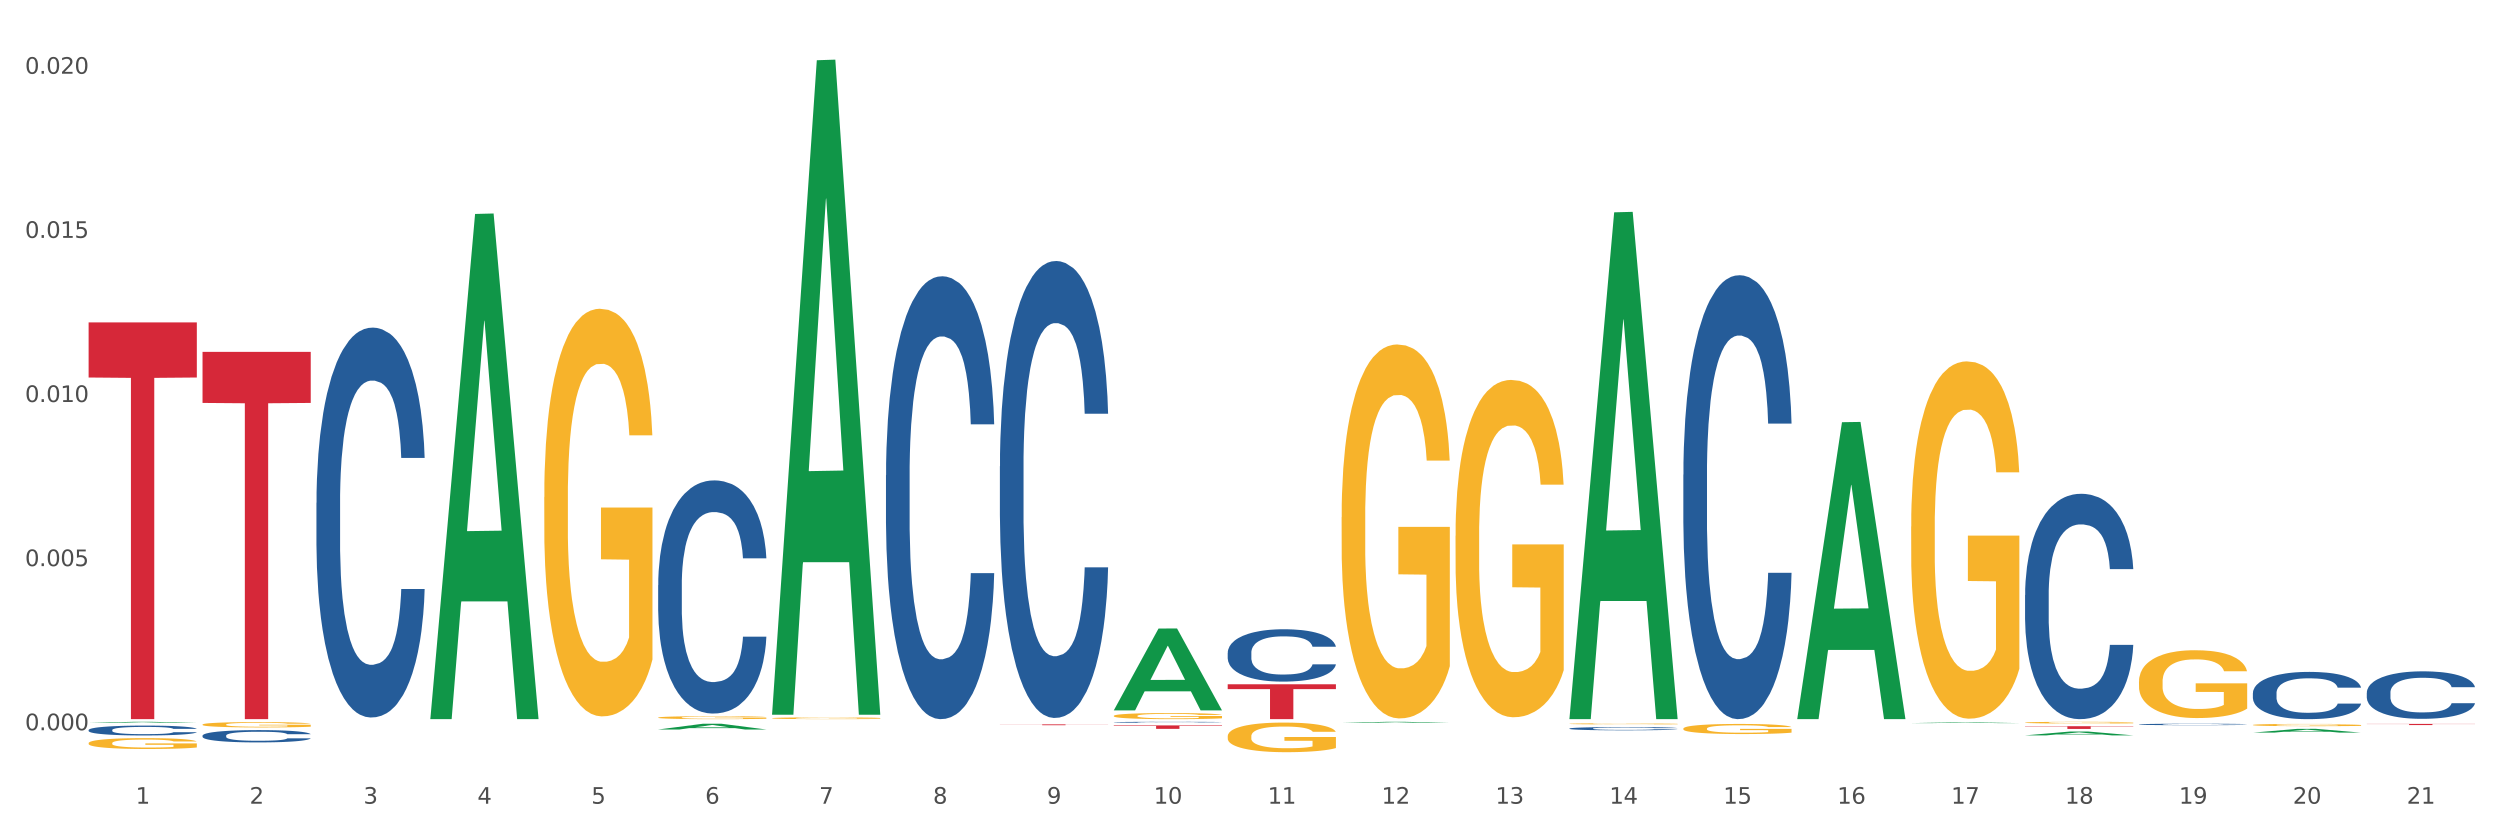 <?xml version="1.0" encoding="utf-8" standalone="no"?>
<!DOCTYPE svg PUBLIC "-//W3C//DTD SVG 1.1//EN"
  "http://www.w3.org/Graphics/SVG/1.1/DTD/svg11.dtd">
<svg xmlns:xlink="http://www.w3.org/1999/xlink" width="1080pt" height="360pt" viewBox="0 0 1080 360" xmlns="http://www.w3.org/2000/svg" version="1.1">
 <rect x="0" y="0" width="1080" height="360" fill="#333333" stroke="none"/>
 <defs>
  <style type="text/css">*{stroke-linejoin: round; stroke-linecap: butt}</style>
 </defs>
 <g id="figure_1">
  <g id="patch_1">
   <path d="M 0 360 
L 1080 360 
L 1080 0 
L 0 0 
z
" style="fill: #ffffff; stroke: #ffffff; stroke-linejoin: miter"/>
  </g>
  <g id="axes_1">
   <g id="matplotlib.axis_1">
    <g id="xtick_1">
     <g id="text_1">
      <!-- 1 -->
      <g style="fill: #4d4d4d" transform="translate(58.603 347.204) scale(0.096 -0.096)">
       <defs>
        <path id="DejaVuSans-31" d="M 794 531 
L 1825 531 
L 1825 4091 
L 703 3866 
L 703 4441 
L 1819 4666 
L 2450 4666 
L 2450 531 
L 3481 531 
L 3481 0 
L 794 0 
L 794 531 
z
" transform="scale(0.016)"/>
       </defs>
       <use xlink:href="#DejaVuSans-31"/>
      </g>
     </g>
    </g>
    <g id="xtick_2">
     <g id="text_2">
      <!-- 2 -->
      <g style="fill: #4d4d4d" transform="translate(107.811 347.204) scale(0.096 -0.096)">
       <defs>
        <path id="DejaVuSans-32" d="M 1228 531 
L 3431 531 
L 3431 0 
L 469 0 
L 469 531 
Q 828 903 1448 1529 
Q 2069 2156 2228 2338 
Q 2531 2678 2651 2914 
Q 2772 3150 2772 3378 
Q 2772 3750 2511 3984 
Q 2250 4219 1831 4219 
Q 1534 4219 1204 4116 
Q 875 4013 500 3803 
L 500 4441 
Q 881 4594 1212 4672 
Q 1544 4750 1819 4750 
Q 2544 4750 2975 4387 
Q 3406 4025 3406 3419 
Q 3406 3131 3298 2873 
Q 3191 2616 2906 2266 
Q 2828 2175 2409 1742 
Q 1991 1309 1228 531 
z
" transform="scale(0.016)"/>
       </defs>
       <use xlink:href="#DejaVuSans-32"/>
      </g>
     </g>
    </g>
    <g id="xtick_3">
     <g id="text_3">
      <!-- 3 -->
      <g style="fill: #4d4d4d" transform="translate(157.02 347.204) scale(0.096 -0.096)">
       <defs>
        <path id="DejaVuSans-33" d="M 2597 2516 
Q 3050 2419 3304 2112 
Q 3559 1806 3559 1356 
Q 3559 666 3084 287 
Q 2609 -91 1734 -91 
Q 1441 -91 1130 -33 
Q 819 25 488 141 
L 488 750 
Q 750 597 1062 519 
Q 1375 441 1716 441 
Q 2309 441 2620 675 
Q 2931 909 2931 1356 
Q 2931 1769 2642 2001 
Q 2353 2234 1838 2234 
L 1294 2234 
L 1294 2753 
L 1863 2753 
Q 2328 2753 2575 2939 
Q 2822 3125 2822 3475 
Q 2822 3834 2567 4026 
Q 2313 4219 1838 4219 
Q 1578 4219 1281 4162 
Q 984 4106 628 3988 
L 628 4550 
Q 988 4650 1302 4700 
Q 1616 4750 1894 4750 
Q 2613 4750 3031 4423 
Q 3450 4097 3450 3541 
Q 3450 3153 3228 2886 
Q 3006 2619 2597 2516 
z
" transform="scale(0.016)"/>
       </defs>
       <use xlink:href="#DejaVuSans-33"/>
      </g>
     </g>
    </g>
    <g id="xtick_4">
     <g id="text_4">
      <!-- 4 -->
      <g style="fill: #4d4d4d" transform="translate(206.228 347.204) scale(0.096 -0.096)">
       <defs>
        <path id="DejaVuSans-34" d="M 2419 4116 
L 825 1625 
L 2419 1625 
L 2419 4116 
z
M 2253 4666 
L 3047 4666 
L 3047 1625 
L 3713 1625 
L 3713 1100 
L 3047 1100 
L 3047 0 
L 2419 0 
L 2419 1100 
L 313 1100 
L 313 1709 
L 2253 4666 
z
" transform="scale(0.016)"/>
       </defs>
       <use xlink:href="#DejaVuSans-34"/>
      </g>
     </g>
    </g>
    <g id="xtick_5">
     <g id="text_5">
      <!-- 5 -->
      <g style="fill: #4d4d4d" transform="translate(255.437 347.204) scale(0.096 -0.096)">
       <defs>
        <path id="DejaVuSans-35" d="M 691 4666 
L 3169 4666 
L 3169 4134 
L 1269 4134 
L 1269 2991 
Q 1406 3038 1543 3061 
Q 1681 3084 1819 3084 
Q 2600 3084 3056 2656 
Q 3513 2228 3513 1497 
Q 3513 744 3044 326 
Q 2575 -91 1722 -91 
Q 1428 -91 1123 -41 
Q 819 9 494 109 
L 494 744 
Q 775 591 1075 516 
Q 1375 441 1709 441 
Q 2250 441 2565 725 
Q 2881 1009 2881 1497 
Q 2881 1984 2565 2268 
Q 2250 2553 1709 2553 
Q 1456 2553 1204 2497 
Q 953 2441 691 2322 
L 691 4666 
z
" transform="scale(0.016)"/>
       </defs>
       <use xlink:href="#DejaVuSans-35"/>
      </g>
     </g>
    </g>
    <g id="xtick_6">
     <g id="text_6">
      <!-- 6 -->
      <g style="fill: #4d4d4d" transform="translate(304.645 347.204) scale(0.096 -0.096)">
       <defs>
        <path id="DejaVuSans-36" d="M 2113 2584 
Q 1688 2584 1439 2293 
Q 1191 2003 1191 1497 
Q 1191 994 1439 701 
Q 1688 409 2113 409 
Q 2538 409 2786 701 
Q 3034 994 3034 1497 
Q 3034 2003 2786 2293 
Q 2538 2584 2113 2584 
z
M 3366 4563 
L 3366 3988 
Q 3128 4100 2886 4159 
Q 2644 4219 2406 4219 
Q 1781 4219 1451 3797 
Q 1122 3375 1075 2522 
Q 1259 2794 1537 2939 
Q 1816 3084 2150 3084 
Q 2853 3084 3261 2657 
Q 3669 2231 3669 1497 
Q 3669 778 3244 343 
Q 2819 -91 2113 -91 
Q 1303 -91 875 529 
Q 447 1150 447 2328 
Q 447 3434 972 4092 
Q 1497 4750 2381 4750 
Q 2619 4750 2861 4703 
Q 3103 4656 3366 4563 
z
" transform="scale(0.016)"/>
       </defs>
       <use xlink:href="#DejaVuSans-36"/>
      </g>
     </g>
    </g>
    <g id="xtick_7">
     <g id="text_7">
      <!-- 7 -->
      <g style="fill: #4d4d4d" transform="translate(353.854 347.204) scale(0.096 -0.096)">
       <defs>
        <path id="DejaVuSans-37" d="M 525 4666 
L 3525 4666 
L 3525 4397 
L 1831 0 
L 1172 0 
L 2766 4134 
L 525 4134 
L 525 4666 
z
" transform="scale(0.016)"/>
       </defs>
       <use xlink:href="#DejaVuSans-37"/>
      </g>
     </g>
    </g>
    <g id="xtick_8">
     <g id="text_8">
      <!-- 8 -->
      <g style="fill: #4d4d4d" transform="translate(403.062 347.204) scale(0.096 -0.096)">
       <defs>
        <path id="DejaVuSans-38" d="M 2034 2216 
Q 1584 2216 1326 1975 
Q 1069 1734 1069 1313 
Q 1069 891 1326 650 
Q 1584 409 2034 409 
Q 2484 409 2743 651 
Q 3003 894 3003 1313 
Q 3003 1734 2745 1975 
Q 2488 2216 2034 2216 
z
M 1403 2484 
Q 997 2584 770 2862 
Q 544 3141 544 3541 
Q 544 4100 942 4425 
Q 1341 4750 2034 4750 
Q 2731 4750 3128 4425 
Q 3525 4100 3525 3541 
Q 3525 3141 3298 2862 
Q 3072 2584 2669 2484 
Q 3125 2378 3379 2068 
Q 3634 1759 3634 1313 
Q 3634 634 3220 271 
Q 2806 -91 2034 -91 
Q 1263 -91 848 271 
Q 434 634 434 1313 
Q 434 1759 690 2068 
Q 947 2378 1403 2484 
z
M 1172 3481 
Q 1172 3119 1398 2916 
Q 1625 2713 2034 2713 
Q 2441 2713 2670 2916 
Q 2900 3119 2900 3481 
Q 2900 3844 2670 4047 
Q 2441 4250 2034 4250 
Q 1625 4250 1398 4047 
Q 1172 3844 1172 3481 
z
" transform="scale(0.016)"/>
       </defs>
       <use xlink:href="#DejaVuSans-38"/>
      </g>
     </g>
    </g>
    <g id="xtick_9">
     <g id="text_9">
      <!-- 9 -->
      <g style="fill: #4d4d4d" transform="translate(452.271 347.204) scale(0.096 -0.096)">
       <defs>
        <path id="DejaVuSans-39" d="M 703 97 
L 703 672 
Q 941 559 1184 500 
Q 1428 441 1663 441 
Q 2288 441 2617 861 
Q 2947 1281 2994 2138 
Q 2813 1869 2534 1725 
Q 2256 1581 1919 1581 
Q 1219 1581 811 2004 
Q 403 2428 403 3163 
Q 403 3881 828 4315 
Q 1253 4750 1959 4750 
Q 2769 4750 3195 4129 
Q 3622 3509 3622 2328 
Q 3622 1225 3098 567 
Q 2575 -91 1691 -91 
Q 1453 -91 1209 -44 
Q 966 3 703 97 
z
M 1959 2075 
Q 2384 2075 2632 2365 
Q 2881 2656 2881 3163 
Q 2881 3666 2632 3958 
Q 2384 4250 1959 4250 
Q 1534 4250 1286 3958 
Q 1038 3666 1038 3163 
Q 1038 2656 1286 2365 
Q 1534 2075 1959 2075 
z
" transform="scale(0.016)"/>
       </defs>
       <use xlink:href="#DejaVuSans-39"/>
      </g>
     </g>
    </g>
    <g id="xtick_10">
     <g id="text_10">
      <!-- 10 -->
      <g style="fill: #4d4d4d" transform="translate(498.425 347.204) scale(0.096 -0.096)">
       <defs>
        <path id="DejaVuSans-30" d="M 2034 4250 
Q 1547 4250 1301 3770 
Q 1056 3291 1056 2328 
Q 1056 1369 1301 889 
Q 1547 409 2034 409 
Q 2525 409 2770 889 
Q 3016 1369 3016 2328 
Q 3016 3291 2770 3770 
Q 2525 4250 2034 4250 
z
M 2034 4750 
Q 2819 4750 3233 4129 
Q 3647 3509 3647 2328 
Q 3647 1150 3233 529 
Q 2819 -91 2034 -91 
Q 1250 -91 836 529 
Q 422 1150 422 2328 
Q 422 3509 836 4129 
Q 1250 4750 2034 4750 
z
" transform="scale(0.016)"/>
       </defs>
       <use xlink:href="#DejaVuSans-31"/>
       <use xlink:href="#DejaVuSans-30" transform="translate(63.623 0)"/>
      </g>
     </g>
    </g>
    <g id="xtick_11">
     <g id="text_11">
      <!-- 11 -->
      <g style="fill: #4d4d4d" transform="translate(547.634 347.204) scale(0.096 -0.096)">
       <use xlink:href="#DejaVuSans-31"/>
       <use xlink:href="#DejaVuSans-31" transform="translate(63.623 0)"/>
      </g>
     </g>
    </g>
    <g id="xtick_12">
     <g id="text_12">
      <!-- 12 -->
      <g style="fill: #4d4d4d" transform="translate(596.842 347.204) scale(0.096 -0.096)">
       <use xlink:href="#DejaVuSans-31"/>
       <use xlink:href="#DejaVuSans-32" transform="translate(63.623 0)"/>
      </g>
     </g>
    </g>
    <g id="xtick_13">
     <g id="text_13">
      <!-- 13 -->
      <g style="fill: #4d4d4d" transform="translate(646.05 347.204) scale(0.096 -0.096)">
       <use xlink:href="#DejaVuSans-31"/>
       <use xlink:href="#DejaVuSans-33" transform="translate(63.623 0)"/>
      </g>
     </g>
    </g>
    <g id="xtick_14">
     <g id="text_14">
      <!-- 14 -->
      <g style="fill: #4d4d4d" transform="translate(695.259 347.204) scale(0.096 -0.096)">
       <use xlink:href="#DejaVuSans-31"/>
       <use xlink:href="#DejaVuSans-34" transform="translate(63.623 0)"/>
      </g>
     </g>
    </g>
    <g id="xtick_15">
     <g id="text_15">
      <!-- 15 -->
      <g style="fill: #4d4d4d" transform="translate(744.467 347.204) scale(0.096 -0.096)">
       <use xlink:href="#DejaVuSans-31"/>
       <use xlink:href="#DejaVuSans-35" transform="translate(63.623 0)"/>
      </g>
     </g>
    </g>
    <g id="xtick_16">
     <g id="text_16">
      <!-- 16 -->
      <g style="fill: #4d4d4d" transform="translate(793.676 347.204) scale(0.096 -0.096)">
       <use xlink:href="#DejaVuSans-31"/>
       <use xlink:href="#DejaVuSans-36" transform="translate(63.623 0)"/>
      </g>
     </g>
    </g>
    <g id="xtick_17">
     <g id="text_17">
      <!-- 17 -->
      <g style="fill: #4d4d4d" transform="translate(842.884 347.204) scale(0.096 -0.096)">
       <use xlink:href="#DejaVuSans-31"/>
       <use xlink:href="#DejaVuSans-37" transform="translate(63.623 0)"/>
      </g>
     </g>
    </g>
    <g id="xtick_18">
     <g id="text_18">
      <!-- 18 -->
      <g style="fill: #4d4d4d" transform="translate(892.093 347.204) scale(0.096 -0.096)">
       <use xlink:href="#DejaVuSans-31"/>
       <use xlink:href="#DejaVuSans-38" transform="translate(63.623 0)"/>
      </g>
     </g>
    </g>
    <g id="xtick_19">
     <g id="text_19">
      <!-- 19 -->
      <g style="fill: #4d4d4d" transform="translate(941.301 347.204) scale(0.096 -0.096)">
       <use xlink:href="#DejaVuSans-31"/>
       <use xlink:href="#DejaVuSans-39" transform="translate(63.623 0)"/>
      </g>
     </g>
    </g>
    <g id="xtick_20">
     <g id="text_20">
      <!-- 20 -->
      <g style="fill: #4d4d4d" transform="translate(990.51 347.204) scale(0.096 -0.096)">
       <use xlink:href="#DejaVuSans-32"/>
       <use xlink:href="#DejaVuSans-30" transform="translate(63.623 0)"/>
      </g>
     </g>
    </g>
    <g id="xtick_21">
     <g id="text_21">
      <!-- 21 -->
      <g style="fill: #4d4d4d" transform="translate(1039.718 347.204) scale(0.096 -0.096)">
       <use xlink:href="#DejaVuSans-32"/>
       <use xlink:href="#DejaVuSans-31" transform="translate(63.623 0)"/>
      </g>
     </g>
    </g>
    <g id="xtick_22"/>
    <g id="xtick_23"/>
    <g id="xtick_24"/>
    <g id="xtick_25"/>
    <g id="xtick_26"/>
    <g id="xtick_27"/>
    <g id="xtick_28"/>
    <g id="xtick_29"/>
    <g id="xtick_30"/>
    <g id="xtick_31"/>
    <g id="xtick_32"/>
    <g id="xtick_33"/>
    <g id="xtick_34"/>
    <g id="xtick_35"/>
    <g id="xtick_36"/>
    <g id="xtick_37"/>
    <g id="xtick_38"/>
    <g id="xtick_39"/>
    <g id="xtick_40"/>
    <g id="xtick_41"/>
   </g>
   <g id="matplotlib.axis_2">
    <g id="ytick_1">
     <g id="text_22">
      <!-- 0.000 -->
      <g style="fill: #4d4d4d" transform="translate(10.8 315.469) scale(0.096 -0.096)">
       <defs>
        <path id="DejaVuSans-2e" d="M 684 794 
L 1344 794 
L 1344 0 
L 684 0 
L 684 794 
z
" transform="scale(0.016)"/>
       </defs>
       <use xlink:href="#DejaVuSans-30"/>
       <use xlink:href="#DejaVuSans-2e" transform="translate(63.623 0)"/>
       <use xlink:href="#DejaVuSans-30" transform="translate(95.41 0)"/>
       <use xlink:href="#DejaVuSans-30" transform="translate(159.033 0)"/>
       <use xlink:href="#DejaVuSans-30" transform="translate(222.656 0)"/>
      </g>
     </g>
    </g>
    <g id="ytick_2">
     <g id="text_23">
      <!-- 0.005 -->
      <g style="fill: #4d4d4d" transform="translate(10.8 244.568) scale(0.096 -0.096)">
       <use xlink:href="#DejaVuSans-30"/>
       <use xlink:href="#DejaVuSans-2e" transform="translate(63.623 0)"/>
       <use xlink:href="#DejaVuSans-30" transform="translate(95.41 0)"/>
       <use xlink:href="#DejaVuSans-30" transform="translate(159.033 0)"/>
       <use xlink:href="#DejaVuSans-35" transform="translate(222.656 0)"/>
      </g>
     </g>
    </g>
    <g id="ytick_3">
     <g id="text_24">
      <!-- 0.010 -->
      <g style="fill: #4d4d4d" transform="translate(10.8 173.668) scale(0.096 -0.096)">
       <use xlink:href="#DejaVuSans-30"/>
       <use xlink:href="#DejaVuSans-2e" transform="translate(63.623 0)"/>
       <use xlink:href="#DejaVuSans-30" transform="translate(95.41 0)"/>
       <use xlink:href="#DejaVuSans-31" transform="translate(159.033 0)"/>
       <use xlink:href="#DejaVuSans-30" transform="translate(222.656 0)"/>
      </g>
     </g>
    </g>
    <g id="ytick_4">
     <g id="text_25">
      <!-- 0.015 -->
      <g style="fill: #4d4d4d" transform="translate(10.8 102.768) scale(0.096 -0.096)">
       <use xlink:href="#DejaVuSans-30"/>
       <use xlink:href="#DejaVuSans-2e" transform="translate(63.623 0)"/>
       <use xlink:href="#DejaVuSans-30" transform="translate(95.41 0)"/>
       <use xlink:href="#DejaVuSans-31" transform="translate(159.033 0)"/>
       <use xlink:href="#DejaVuSans-35" transform="translate(222.656 0)"/>
      </g>
     </g>
    </g>
    <g id="ytick_5">
     <g id="text_26">
      <!-- 0.020 -->
      <g style="fill: #4d4d4d" transform="translate(10.8 31.867) scale(0.096 -0.096)">
       <use xlink:href="#DejaVuSans-30"/>
       <use xlink:href="#DejaVuSans-2e" transform="translate(63.623 0)"/>
       <use xlink:href="#DejaVuSans-30" transform="translate(95.41 0)"/>
       <use xlink:href="#DejaVuSans-32" transform="translate(159.033 0)"/>
       <use xlink:href="#DejaVuSans-30" transform="translate(222.656 0)"/>
      </g>
     </g>
    </g>
    <g id="ytick_6"/>
    <g id="ytick_7"/>
    <g id="ytick_8"/>
    <g id="ytick_9"/>
   </g>
   <g id="PolyCollection_1">
    <path d="M 38.283 312.305 
L 38.331 312.305 
L 57.609 311.822 
L 65.609 311.822 
L 85.031 312.306 
L 75.778 312.306 
L 71.585 312.193 
L 51.681 312.193 
L 51.536 312.195 
L 47.488 312.306 
L 38.283 312.306 
L 38.283 312.305 
L 54.187 312.126 
L 69.079 312.126 
L 61.705 311.925 
L 61.609 311.924 
L 61.512 311.925 
L 54.139 312.126 
L 54.187 312.126 
L 38.283 312.305 
z
" clip-path="url(#pf35ff29258)" style="fill: #109648"/>
    <path d="M 677.993 314.719 
L 678.048 314.718 
L 678.048 314.682 
L 678.214 314.633 
L 678.822 314.543 
L 679.595 314.475 
L 680.921 314.395 
L 681.64 314.361 
L 682.579 314.324 
L 684.513 314.264 
L 686.724 314.212 
L 688.271 314.184 
L 689.431 314.166 
L 692.028 314.133 
L 693.52 314.119 
L 695.067 314.108 
L 696.394 314.1 
L 698.604 314.091 
L 700.372 314.087 
L 702.417 314.086 
L 704.13 314.087 
L 706.395 314.092 
L 709.711 314.108 
L 710.982 314.117 
L 712.695 314.132 
L 714.463 314.153 
L 715.9 314.173 
L 717.557 314.203 
L 719.27 314.242 
L 720.928 314.291 
L 722.088 314.336 
L 723.028 314.383 
L 723.857 314.441 
L 724.465 314.504 
L 724.741 314.557 
L 714.629 314.557 
L 714.352 314.509 
L 713.8 314.458 
L 713.247 314.423 
L 712.639 314.395 
L 711.7 314.363 
L 710.871 314.342 
L 709.49 314.318 
L 708.219 314.302 
L 707.169 314.293 
L 705.898 314.285 
L 703.19 314.278 
L 701.256 314.278 
L 700.041 314.28 
L 698.549 314.287 
L 697.278 314.296 
L 695.786 314.311 
L 694.625 314.328 
L 693.465 314.35 
L 692.802 314.365 
L 691.807 314.394 
L 691.144 314.417 
L 690.26 314.457 
L 689.763 314.485 
L 688.879 314.558 
L 688.492 314.612 
L 688.326 314.65 
L 688.216 314.691 
L 688.216 314.892 
L 688.547 314.982 
L 688.823 315.021 
L 689.265 315.065 
L 690.094 315.121 
L 691.31 315.177 
L 692.581 315.216 
L 693.631 315.241 
L 694.625 315.259 
L 695.62 315.273 
L 696.836 315.286 
L 697.83 315.294 
L 699.322 315.301 
L 701.091 315.305 
L 702.472 315.305 
L 705.29 315.299 
L 706.561 315.292 
L 707.777 315.283 
L 709.103 315.269 
L 710.153 315.254 
L 710.761 315.242 
L 711.755 315.218 
L 712.529 315.192 
L 713.192 315.162 
L 713.634 315.137 
L 714.131 315.098 
L 714.518 315.054 
L 714.629 315.031 
L 724.741 315.031 
L 724.52 315.077 
L 724.133 315.122 
L 723.359 315.183 
L 722.752 315.218 
L 721.812 315.26 
L 720.818 315.296 
L 719.436 315.336 
L 718.165 315.366 
L 716.839 315.392 
L 715.402 315.415 
L 712.805 315.447 
L 711.866 315.456 
L 709.877 315.471 
L 708.329 315.48 
L 706.064 315.489 
L 703.743 315.495 
L 701.312 315.496 
L 699.157 315.493 
L 696.78 315.486 
L 695.288 315.478 
L 693.631 315.466 
L 691.697 315.448 
L 689.873 315.426 
L 688.16 315.401 
L 686.558 315.371 
L 685.066 315.338 
L 683.132 315.282 
L 681.695 315.228 
L 680.645 315.178 
L 679.927 315.135 
L 679.209 315.081 
L 678.822 315.044 
L 678.214 314.954 
L 677.993 314.87 
L 677.993 314.719 
z
" clip-path="url(#pf35ff29258)" style="fill: #255c99"/>
    <path d="M 530.367 282.002 
L 530.423 281.981 
L 530.423 281.402 
L 530.589 280.617 
L 531.196 279.171 
L 531.97 278.076 
L 533.296 276.795 
L 534.014 276.257 
L 534.954 275.658 
L 536.888 274.687 
L 539.098 273.86 
L 540.645 273.406 
L 541.806 273.117 
L 544.403 272.6 
L 545.895 272.373 
L 547.442 272.187 
L 548.768 272.063 
L 550.979 271.918 
L 552.747 271.856 
L 554.791 271.835 
L 556.504 271.856 
L 558.77 271.939 
L 562.085 272.187 
L 563.356 272.331 
L 565.069 272.579 
L 566.838 272.91 
L 568.274 273.241 
L 569.932 273.716 
L 571.645 274.336 
L 573.303 275.121 
L 574.463 275.844 
L 575.403 276.609 
L 576.231 277.538 
L 576.839 278.551 
L 577.116 279.398 
L 567.003 279.398 
L 566.727 278.634 
L 566.174 277.807 
L 565.622 277.249 
L 565.014 276.795 
L 564.075 276.278 
L 563.246 275.947 
L 561.864 275.555 
L 560.593 275.307 
L 559.544 275.162 
L 558.273 275.038 
L 555.565 274.914 
L 553.631 274.914 
L 552.415 274.956 
L 550.923 275.059 
L 549.652 275.204 
L 548.16 275.451 
L 547 275.72 
L 545.84 276.071 
L 545.177 276.319 
L 544.182 276.774 
L 543.519 277.146 
L 542.635 277.786 
L 542.137 278.241 
L 541.253 279.419 
L 540.866 280.287 
L 540.701 280.886 
L 540.59 281.547 
L 540.59 284.77 
L 540.922 286.217 
L 541.198 286.837 
L 541.64 287.539 
L 542.469 288.448 
L 543.685 289.337 
L 544.956 289.978 
L 546.005 290.37 
L 547 290.659 
L 547.995 290.887 
L 549.21 291.093 
L 550.205 291.217 
L 551.697 291.341 
L 553.465 291.403 
L 554.847 291.403 
L 557.665 291.3 
L 558.936 291.197 
L 560.151 291.052 
L 561.478 290.825 
L 562.527 290.577 
L 563.135 290.391 
L 564.13 289.998 
L 564.904 289.585 
L 565.567 289.11 
L 566.009 288.696 
L 566.506 288.077 
L 566.893 287.374 
L 567.003 287.002 
L 577.116 287.002 
L 576.894 287.746 
L 576.508 288.469 
L 575.734 289.44 
L 575.126 289.998 
L 574.187 290.68 
L 573.192 291.259 
L 571.811 291.899 
L 570.54 292.374 
L 569.214 292.788 
L 567.777 293.16 
L 565.18 293.676 
L 564.24 293.821 
L 562.251 294.069 
L 560.704 294.213 
L 558.438 294.358 
L 556.118 294.441 
L 553.686 294.461 
L 551.531 294.42 
L 549.155 294.296 
L 547.663 294.172 
L 546.005 293.986 
L 544.071 293.697 
L 542.248 293.346 
L 540.535 292.932 
L 538.932 292.457 
L 537.44 291.92 
L 535.506 291.031 
L 534.07 290.164 
L 533.02 289.358 
L 532.302 288.676 
L 531.583 287.808 
L 531.196 287.209 
L 530.589 285.762 
L 530.367 284.419 
L 530.367 282.002 
z
" clip-path="url(#pf35ff29258)" style="fill: #255c99"/>
    <path d="M 481.159 312.01 
L 481.214 312.009 
L 481.214 311.999 
L 481.38 311.984 
L 481.988 311.957 
L 482.762 311.937 
L 484.088 311.913 
L 484.806 311.903 
L 485.745 311.892 
L 487.679 311.874 
L 489.89 311.859 
L 491.437 311.851 
L 492.597 311.845 
L 495.194 311.836 
L 496.686 311.832 
L 498.234 311.828 
L 499.56 311.826 
L 501.77 311.823 
L 503.538 311.822 
L 505.583 311.822 
L 507.296 311.822 
L 509.562 311.824 
L 512.877 311.828 
L 514.148 311.831 
L 515.861 311.835 
L 517.629 311.842 
L 519.066 311.848 
L 520.724 311.856 
L 522.437 311.868 
L 524.094 311.882 
L 525.255 311.896 
L 526.194 311.91 
L 527.023 311.927 
L 527.631 311.946 
L 527.907 311.961 
L 517.795 311.961 
L 517.519 311.947 
L 516.966 311.932 
L 516.413 311.922 
L 515.806 311.913 
L 514.866 311.904 
L 514.037 311.898 
L 512.656 311.89 
L 511.385 311.886 
L 510.335 311.883 
L 509.064 311.881 
L 506.357 311.879 
L 504.423 311.879 
L 503.207 311.879 
L 501.715 311.881 
L 500.444 311.884 
L 498.952 311.889 
L 497.792 311.893 
L 496.631 311.9 
L 495.968 311.905 
L 494.973 311.913 
L 494.31 311.92 
L 493.426 311.932 
L 492.929 311.94 
L 492.045 311.962 
L 491.658 311.978 
L 491.492 311.989 
L 491.382 312.001 
L 491.382 312.061 
L 491.713 312.088 
L 491.99 312.099 
L 492.432 312.112 
L 493.26 312.129 
L 494.476 312.145 
L 495.747 312.157 
L 496.797 312.164 
L 497.792 312.17 
L 498.786 312.174 
L 500.002 312.178 
L 500.997 312.18 
L 502.489 312.182 
L 504.257 312.184 
L 505.638 312.184 
L 508.456 312.182 
L 509.727 312.18 
L 510.943 312.177 
L 512.269 312.173 
L 513.319 312.168 
L 513.927 312.165 
L 514.922 312.158 
L 515.695 312.15 
L 516.358 312.141 
L 516.8 312.133 
L 517.298 312.122 
L 517.684 312.109 
L 517.795 312.102 
L 527.907 312.102 
L 527.686 312.116 
L 527.299 312.129 
L 526.526 312.147 
L 525.918 312.158 
L 524.978 312.17 
L 523.984 312.181 
L 522.602 312.193 
L 521.331 312.201 
L 520.005 312.209 
L 518.569 312.216 
L 515.971 312.226 
L 515.032 312.228 
L 513.043 312.233 
L 511.496 312.235 
L 509.23 312.238 
L 506.909 312.24 
L 504.478 312.24 
L 502.323 312.239 
L 499.947 312.237 
L 498.455 312.235 
L 496.797 312.231 
L 494.863 312.226 
L 493.039 312.219 
L 491.326 312.212 
L 489.724 312.203 
L 488.232 312.193 
L 486.298 312.177 
L 484.861 312.161 
L 483.811 312.146 
L 483.093 312.133 
L 482.375 312.117 
L 481.988 312.106 
L 481.38 312.079 
L 481.159 312.054 
L 481.159 312.01 
z
" clip-path="url(#pf35ff29258)" style="fill: #255c99"/>
    <path d="M 431.951 201.452 
L 432.006 201.272 
L 432.006 196.224 
L 432.172 189.373 
L 432.779 176.753 
L 433.553 167.198 
L 434.879 156.02 
L 435.598 151.332 
L 436.537 146.104 
L 438.471 137.63 
L 440.681 130.419 
L 442.229 126.453 
L 443.389 123.929 
L 445.986 119.421 
L 447.478 117.438 
L 449.025 115.816 
L 450.351 114.734 
L 452.562 113.472 
L 454.33 112.931 
L 456.374 112.751 
L 458.087 112.931 
L 460.353 113.652 
L 463.669 115.816 
L 464.939 117.078 
L 466.652 119.241 
L 468.421 122.126 
L 469.857 125.01 
L 471.515 129.157 
L 473.228 134.566 
L 474.886 141.417 
L 476.046 147.727 
L 476.986 154.397 
L 477.814 162.51 
L 478.422 171.344 
L 478.699 178.736 
L 468.586 178.736 
L 468.31 172.065 
L 467.758 164.854 
L 467.205 159.986 
L 466.597 156.02 
L 465.658 151.513 
L 464.829 148.628 
L 463.447 145.203 
L 462.177 143.039 
L 461.127 141.777 
L 459.856 140.695 
L 457.148 139.614 
L 455.214 139.614 
L 453.998 139.974 
L 452.506 140.876 
L 451.236 142.138 
L 449.744 144.301 
L 448.583 146.645 
L 447.423 149.71 
L 446.76 151.873 
L 445.765 155.84 
L 445.102 159.085 
L 444.218 164.674 
L 443.72 168.64 
L 442.836 178.916 
L 442.45 186.488 
L 442.284 191.717 
L 442.173 197.486 
L 442.173 225.611 
L 442.505 238.231 
L 442.781 243.64 
L 443.223 249.769 
L 444.052 257.702 
L 445.268 265.454 
L 446.539 271.043 
L 447.589 274.469 
L 448.583 276.993 
L 449.578 278.976 
L 450.793 280.779 
L 451.788 281.86 
L 453.28 282.942 
L 455.048 283.483 
L 456.43 283.483 
L 459.248 282.582 
L 460.519 281.68 
L 461.734 280.418 
L 463.061 278.435 
L 464.111 276.272 
L 464.718 274.649 
L 465.713 271.223 
L 466.487 267.618 
L 467.15 263.471 
L 467.592 259.865 
L 468.089 254.457 
L 468.476 248.327 
L 468.586 245.082 
L 478.699 245.082 
L 478.478 251.572 
L 478.091 257.882 
L 477.317 266.356 
L 476.709 271.223 
L 475.77 277.173 
L 474.775 282.221 
L 473.394 287.81 
L 472.123 291.957 
L 470.797 295.562 
L 469.36 298.807 
L 466.763 303.315 
L 465.824 304.577 
L 463.834 306.74 
L 462.287 308.002 
L 460.022 309.264 
L 457.701 309.985 
L 455.269 310.166 
L 453.114 309.805 
L 450.738 308.723 
L 449.246 307.642 
L 447.589 306.019 
L 445.655 303.495 
L 443.831 300.43 
L 442.118 296.824 
L 440.516 292.678 
L 439.024 287.99 
L 437.09 280.238 
L 435.653 272.666 
L 434.603 265.635 
L 433.885 259.685 
L 433.166 252.113 
L 432.779 246.885 
L 432.172 234.265 
L 431.951 222.546 
L 431.951 201.452 
z
" clip-path="url(#pf35ff29258)" style="fill: #255c99"/>
    <path d="M 382.742 205.315 
L 382.797 205.14 
L 382.797 200.248 
L 382.963 193.608 
L 383.571 181.377 
L 384.345 172.116 
L 385.671 161.283 
L 386.389 156.74 
L 387.329 151.672 
L 389.263 143.46 
L 391.473 136.471 
L 393.02 132.627 
L 394.18 130.18 
L 396.778 125.812 
L 398.27 123.89 
L 399.817 122.318 
L 401.143 121.269 
L 403.353 120.046 
L 405.122 119.522 
L 407.166 119.347 
L 408.879 119.522 
L 411.145 120.221 
L 414.46 122.318 
L 415.731 123.541 
L 417.444 125.637 
L 419.212 128.433 
L 420.649 131.229 
L 422.307 135.248 
L 424.02 140.49 
L 425.677 147.129 
L 426.838 153.245 
L 427.777 159.71 
L 428.606 167.573 
L 429.214 176.135 
L 429.49 183.299 
L 419.378 183.299 
L 419.102 176.834 
L 418.549 169.844 
L 417.997 165.127 
L 417.389 161.283 
L 416.449 156.914 
L 415.62 154.119 
L 414.239 150.799 
L 412.968 148.702 
L 411.918 147.479 
L 410.647 146.43 
L 407.94 145.382 
L 406.006 145.382 
L 404.79 145.732 
L 403.298 146.605 
L 402.027 147.828 
L 400.535 149.925 
L 399.375 152.197 
L 398.214 155.167 
L 397.551 157.264 
L 396.557 161.108 
L 395.893 164.253 
L 395.009 169.67 
L 394.512 173.514 
L 393.628 183.473 
L 393.241 190.812 
L 393.075 195.879 
L 392.965 201.471 
L 392.965 228.729 
L 393.296 240.96 
L 393.573 246.202 
L 394.015 252.143 
L 394.844 259.831 
L 396.059 267.344 
L 397.33 272.761 
L 398.38 276.081 
L 399.375 278.527 
L 400.369 280.449 
L 401.585 282.196 
L 402.58 283.245 
L 404.072 284.293 
L 405.84 284.817 
L 407.221 284.817 
L 410.039 283.944 
L 411.31 283.07 
L 412.526 281.847 
L 413.852 279.925 
L 414.902 277.828 
L 415.51 276.255 
L 416.505 272.936 
L 417.278 269.441 
L 417.941 265.422 
L 418.383 261.928 
L 418.881 256.686 
L 419.267 250.745 
L 419.378 247.6 
L 429.49 247.6 
L 429.269 253.89 
L 428.882 260.005 
L 428.109 268.218 
L 427.501 272.936 
L 426.562 278.702 
L 425.567 283.594 
L 424.185 289.011 
L 422.914 293.03 
L 421.588 296.524 
L 420.152 299.669 
L 417.555 304.038 
L 416.615 305.261 
L 414.626 307.358 
L 413.079 308.581 
L 410.813 309.804 
L 408.492 310.503 
L 406.061 310.677 
L 403.906 310.328 
L 401.53 309.28 
L 400.038 308.231 
L 398.38 306.659 
L 396.446 304.212 
L 394.623 301.242 
L 392.91 297.747 
L 391.307 293.729 
L 389.815 289.186 
L 387.881 281.672 
L 386.444 274.333 
L 385.395 267.519 
L 384.676 261.753 
L 383.958 254.414 
L 383.571 249.347 
L 382.963 237.116 
L 382.742 225.758 
L 382.742 205.315 
z
" clip-path="url(#pf35ff29258)" style="fill: #255c99"/>
    <path d="M 284.325 252.789 
L 284.381 252.697 
L 284.381 250.121 
L 284.546 246.625 
L 285.154 240.186 
L 285.928 235.311 
L 287.254 229.608 
L 287.972 227.216 
L 288.912 224.548 
L 290.846 220.225 
L 293.056 216.545 
L 294.603 214.522 
L 295.764 213.234 
L 298.361 210.934 
L 299.853 209.922 
L 301.4 209.094 
L 302.726 208.542 
L 304.936 207.898 
L 306.705 207.622 
L 308.749 207.53 
L 310.462 207.622 
L 312.728 207.99 
L 316.043 209.094 
L 317.314 209.738 
L 319.027 210.842 
L 320.795 212.314 
L 322.232 213.786 
L 323.89 215.901 
L 325.603 218.661 
L 327.26 222.157 
L 328.421 225.376 
L 329.36 228.78 
L 330.189 232.919 
L 330.797 237.427 
L 331.073 241.198 
L 320.961 241.198 
L 320.685 237.795 
L 320.132 234.115 
L 319.58 231.631 
L 318.972 229.608 
L 318.032 227.308 
L 317.204 225.836 
L 315.822 224.088 
L 314.551 222.984 
L 313.501 222.341 
L 312.23 221.789 
L 309.523 221.237 
L 307.589 221.237 
L 306.373 221.421 
L 304.881 221.881 
L 303.61 222.525 
L 302.118 223.628 
L 300.958 224.824 
L 299.797 226.388 
L 299.134 227.492 
L 298.14 229.516 
L 297.477 231.171 
L 296.592 234.023 
L 296.095 236.047 
L 295.211 241.29 
L 294.824 245.154 
L 294.658 247.821 
L 294.548 250.765 
L 294.548 265.115 
L 294.879 271.554 
L 295.156 274.314 
L 295.598 277.442 
L 296.427 281.489 
L 297.642 285.445 
L 298.913 288.296 
L 299.963 290.044 
L 300.958 291.332 
L 301.952 292.344 
L 303.168 293.264 
L 304.163 293.815 
L 305.655 294.367 
L 307.423 294.643 
L 308.804 294.643 
L 311.623 294.183 
L 312.893 293.723 
L 314.109 293.08 
L 315.435 292.068 
L 316.485 290.964 
L 317.093 290.136 
L 318.088 288.388 
L 318.861 286.548 
L 319.524 284.433 
L 319.966 282.593 
L 320.464 279.833 
L 320.851 276.706 
L 320.961 275.05 
L 331.073 275.05 
L 330.852 278.361 
L 330.465 281.581 
L 329.692 285.904 
L 329.084 288.388 
L 328.145 291.424 
L 327.15 293.999 
L 325.769 296.851 
L 324.498 298.967 
L 323.171 300.807 
L 321.735 302.462 
L 319.138 304.762 
L 318.198 305.406 
L 316.209 306.51 
L 314.662 307.154 
L 312.396 307.798 
L 310.075 308.166 
L 307.644 308.258 
L 305.489 308.074 
L 303.113 307.522 
L 301.621 306.97 
L 299.963 306.142 
L 298.029 304.854 
L 296.206 303.29 
L 294.493 301.451 
L 292.89 299.335 
L 291.398 296.943 
L 289.464 292.988 
L 288.028 289.124 
L 286.978 285.537 
L 286.259 282.501 
L 285.541 278.637 
L 285.154 275.97 
L 284.546 269.531 
L 284.325 263.551 
L 284.325 252.789 
z
" clip-path="url(#pf35ff29258)" style="fill: #255c99"/>
    <path d="M 727.201 205.066 
L 727.257 204.891 
L 727.257 199.987 
L 727.422 193.331 
L 728.03 181.071 
L 728.804 171.789 
L 730.13 160.93 
L 730.848 156.376 
L 731.788 151.297 
L 733.722 143.065 
L 735.932 136.06 
L 737.479 132.206 
L 738.64 129.754 
L 741.237 125.376 
L 742.729 123.449 
L 744.276 121.873 
L 745.602 120.822 
L 747.812 119.596 
L 749.581 119.071 
L 751.625 118.895 
L 753.338 119.071 
L 755.604 119.771 
L 758.919 121.873 
L 760.19 123.099 
L 761.903 125.201 
L 763.671 128.003 
L 765.108 130.805 
L 766.766 134.834 
L 768.479 140.088 
L 770.137 146.743 
L 771.297 152.873 
L 772.236 159.354 
L 773.065 167.235 
L 773.673 175.817 
L 773.949 182.998 
L 763.837 182.998 
L 763.561 176.518 
L 763.008 169.512 
L 762.456 164.783 
L 761.848 160.93 
L 760.908 156.551 
L 760.08 153.749 
L 758.698 150.421 
L 757.427 148.32 
L 756.377 147.094 
L 755.106 146.043 
L 752.399 144.992 
L 750.465 144.992 
L 749.249 145.342 
L 747.757 146.218 
L 746.486 147.444 
L 744.994 149.546 
L 743.834 151.822 
L 742.673 154.8 
L 742.01 156.902 
L 741.016 160.755 
L 740.353 163.907 
L 739.468 169.337 
L 738.971 173.19 
L 738.087 183.173 
L 737.7 190.529 
L 737.534 195.608 
L 737.424 201.213 
L 737.424 228.535 
L 737.756 240.795 
L 738.032 246.05 
L 738.474 252.004 
L 739.303 259.711 
L 740.518 267.242 
L 741.789 272.671 
L 742.839 275.999 
L 743.834 278.451 
L 744.828 280.378 
L 746.044 282.129 
L 747.039 283.18 
L 748.531 284.231 
L 750.299 284.756 
L 751.68 284.756 
L 754.499 283.88 
L 755.77 283.005 
L 756.985 281.779 
L 758.311 279.852 
L 759.361 277.75 
L 759.969 276.174 
L 760.964 272.846 
L 761.737 269.344 
L 762.4 265.315 
L 762.843 261.812 
L 763.34 256.558 
L 763.727 250.603 
L 763.837 247.451 
L 773.949 247.451 
L 773.728 253.756 
L 773.341 259.886 
L 772.568 268.118 
L 771.96 272.846 
L 771.021 278.626 
L 770.026 283.53 
L 768.645 288.96 
L 767.374 292.988 
L 766.047 296.491 
L 764.611 299.643 
L 762.014 304.022 
L 761.074 305.248 
L 759.085 307.35 
L 757.538 308.576 
L 755.272 309.802 
L 752.951 310.502 
L 750.52 310.677 
L 748.365 310.327 
L 745.989 309.276 
L 744.497 308.225 
L 742.839 306.649 
L 740.905 304.197 
L 739.082 301.22 
L 737.369 297.717 
L 735.766 293.688 
L 734.274 289.135 
L 732.34 281.604 
L 730.904 274.248 
L 729.854 267.417 
L 729.135 261.637 
L 728.417 254.281 
L 728.03 249.202 
L 727.422 236.942 
L 727.201 225.558 
L 727.201 205.066 
z
" clip-path="url(#pf35ff29258)" style="fill: #255c99"/>
    <path d="M 136.7 217.207 
L 136.755 217.053 
L 136.755 212.746 
L 136.921 206.901 
L 137.529 196.133 
L 138.302 187.98 
L 139.629 178.442 
L 140.347 174.443 
L 141.286 169.982 
L 143.22 162.752 
L 145.431 156.598 
L 146.978 153.214 
L 148.138 151.061 
L 150.735 147.215 
L 152.227 145.523 
L 153.775 144.138 
L 155.101 143.215 
L 157.311 142.139 
L 159.079 141.677 
L 161.124 141.523 
L 162.837 141.677 
L 165.102 142.292 
L 168.418 144.138 
L 169.689 145.215 
L 171.402 147.061 
L 173.17 149.522 
L 174.607 151.984 
L 176.264 155.522 
L 177.977 160.137 
L 179.635 165.982 
L 180.796 171.366 
L 181.735 177.058 
L 182.564 183.98 
L 183.172 191.518 
L 183.448 197.825 
L 173.336 197.825 
L 173.059 192.133 
L 172.507 185.98 
L 171.954 181.826 
L 171.346 178.442 
L 170.407 174.596 
L 169.578 172.135 
L 168.197 169.212 
L 166.926 167.367 
L 165.876 166.29 
L 164.605 165.367 
L 161.897 164.444 
L 159.963 164.444 
L 158.748 164.751 
L 157.256 165.521 
L 155.985 166.597 
L 154.493 168.443 
L 153.332 170.443 
L 152.172 173.058 
L 151.509 174.904 
L 150.514 178.288 
L 149.851 181.057 
L 148.967 185.826 
L 148.47 189.21 
L 147.586 197.979 
L 147.199 204.439 
L 147.033 208.9 
L 146.923 213.823 
L 146.923 237.82 
L 147.254 248.588 
L 147.53 253.203 
L 147.972 258.433 
L 148.801 265.202 
L 150.017 271.816 
L 151.288 276.585 
L 152.338 279.508 
L 153.332 281.662 
L 154.327 283.354 
L 155.543 284.892 
L 156.537 285.815 
L 158.029 286.738 
L 159.798 287.199 
L 161.179 287.199 
L 163.997 286.43 
L 165.268 285.661 
L 166.484 284.584 
L 167.81 282.892 
L 168.86 281.046 
L 169.468 279.662 
L 170.462 276.739 
L 171.236 273.662 
L 171.899 270.124 
L 172.341 267.048 
L 172.838 262.433 
L 173.225 257.203 
L 173.336 254.434 
L 183.448 254.434 
L 183.227 259.972 
L 182.84 265.356 
L 182.066 272.586 
L 181.459 276.739 
L 180.519 281.815 
L 179.525 286.123 
L 178.143 290.891 
L 176.872 294.429 
L 175.546 297.506 
L 174.109 300.275 
L 171.512 304.121 
L 170.573 305.197 
L 168.584 307.043 
L 167.036 308.12 
L 164.771 309.197 
L 162.45 309.812 
L 160.019 309.966 
L 157.864 309.658 
L 155.488 308.735 
L 153.996 307.813 
L 152.338 306.428 
L 150.404 304.274 
L 148.58 301.659 
L 146.867 298.583 
L 145.265 295.045 
L 143.773 291.045 
L 141.839 284.43 
L 140.402 277.97 
L 139.352 271.97 
L 138.634 266.894 
L 137.916 260.433 
L 137.529 255.972 
L 136.921 245.204 
L 136.7 235.205 
L 136.7 217.207 
z
" clip-path="url(#pf35ff29258)" style="fill: #255c99"/>
    <path d="M 38.283 315.37 
L 38.338 315.366 
L 38.338 315.257 
L 38.504 315.109 
L 39.112 314.836 
L 39.885 314.629 
L 41.212 314.387 
L 41.93 314.285 
L 42.869 314.172 
L 44.803 313.989 
L 47.014 313.833 
L 48.561 313.747 
L 49.721 313.692 
L 52.318 313.595 
L 53.81 313.552 
L 55.358 313.517 
L 56.684 313.493 
L 58.894 313.466 
L 60.662 313.454 
L 62.707 313.45 
L 64.42 313.454 
L 66.685 313.47 
L 70.001 313.517 
L 71.272 313.544 
L 72.985 313.591 
L 74.753 313.653 
L 76.19 313.716 
L 77.848 313.805 
L 79.561 313.923 
L 81.218 314.071 
L 82.379 314.207 
L 83.318 314.352 
L 84.147 314.527 
L 84.755 314.719 
L 85.031 314.878 
L 74.919 314.878 
L 74.643 314.734 
L 74.09 314.578 
L 73.537 314.473 
L 72.93 314.387 
L 71.99 314.289 
L 71.161 314.227 
L 69.78 314.153 
L 68.509 314.106 
L 67.459 314.079 
L 66.188 314.055 
L 63.481 314.032 
L 61.546 314.032 
L 60.331 314.04 
L 58.839 314.059 
L 57.568 314.086 
L 56.076 314.133 
L 54.916 314.184 
L 53.755 314.25 
L 53.092 314.297 
L 52.097 314.383 
L 51.434 314.453 
L 50.55 314.574 
L 50.053 314.66 
L 49.169 314.882 
L 48.782 315.046 
L 48.616 315.159 
L 48.506 315.284 
L 48.506 315.893 
L 48.837 316.166 
L 49.114 316.283 
L 49.556 316.416 
L 50.384 316.587 
L 51.6 316.755 
L 52.871 316.876 
L 53.921 316.95 
L 54.916 317.005 
L 55.91 317.048 
L 57.126 317.087 
L 58.121 317.11 
L 59.612 317.134 
L 61.381 317.145 
L 62.762 317.145 
L 65.58 317.126 
L 66.851 317.106 
L 68.067 317.079 
L 69.393 317.036 
L 70.443 316.989 
L 71.051 316.954 
L 72.045 316.88 
L 72.819 316.802 
L 73.482 316.712 
L 73.924 316.634 
L 74.422 316.517 
L 74.808 316.385 
L 74.919 316.314 
L 85.031 316.314 
L 84.81 316.455 
L 84.423 316.591 
L 83.65 316.775 
L 83.042 316.88 
L 82.102 317.009 
L 81.108 317.118 
L 79.726 317.239 
L 78.455 317.329 
L 77.129 317.407 
L 75.692 317.477 
L 73.095 317.575 
L 72.156 317.602 
L 70.167 317.649 
L 68.619 317.676 
L 66.354 317.703 
L 64.033 317.719 
L 61.602 317.723 
L 59.447 317.715 
L 57.071 317.692 
L 55.579 317.668 
L 53.921 317.633 
L 51.987 317.579 
L 50.163 317.512 
L 48.45 317.434 
L 46.848 317.344 
L 45.356 317.243 
L 43.422 317.075 
L 41.985 316.911 
L 40.935 316.759 
L 40.217 316.63 
L 39.499 316.466 
L 39.112 316.353 
L 38.504 316.08 
L 38.283 315.827 
L 38.283 315.37 
z
" clip-path="url(#pf35ff29258)" style="fill: #255c99"/>
    <path d="M 38.283 139.262 
L 85.031 139.262 
L 85.031 163.083 
L 66.642 163.244 
L 66.642 310.677 
L 56.561 310.677 
L 56.561 163.244 
L 38.283 163.083 
L 38.283 139.423 
L 38.283 139.262 
z
" clip-path="url(#pf35ff29258)" style="fill: #d62839"/>
    <path d="M 87.491 152.014 
L 134.239 152.014 
L 134.239 174.063 
L 115.85 174.212 
L 115.85 310.677 
L 105.77 310.677 
L 105.77 174.212 
L 87.491 174.063 
L 87.491 152.163 
L 87.491 152.014 
z
" clip-path="url(#pf35ff29258)" style="fill: #d62839"/>
    <path d="M 431.951 312.926 
L 478.699 312.926 
L 478.699 312.977 
L 460.31 312.978 
L 460.31 313.294 
L 450.229 313.294 
L 450.229 312.978 
L 431.951 312.977 
L 431.951 312.927 
L 431.951 312.926 
z
" clip-path="url(#pf35ff29258)" style="fill: #d62839"/>
    <path d="M 481.159 313.384 
L 527.907 313.384 
L 527.907 313.591 
L 509.518 313.593 
L 509.518 314.874 
L 499.437 314.874 
L 499.437 313.593 
L 481.159 313.591 
L 481.159 313.386 
L 481.159 313.384 
z
" clip-path="url(#pf35ff29258)" style="fill: #d62839"/>
    <path d="M 530.367 295.606 
L 577.116 295.606 
L 577.116 297.7 
L 558.726 297.714 
L 558.726 310.677 
L 548.646 310.677 
L 548.646 297.714 
L 530.367 297.7 
L 530.367 295.62 
L 530.367 295.606 
z
" clip-path="url(#pf35ff29258)" style="fill: #d62839"/>
    <path d="M 38.283 321.039 
L 38.338 321.035 
L 38.338 320.88 
L 38.449 320.747 
L 39.001 320.425 
L 39.828 320.159 
L 40.436 320.017 
L 41.043 319.902 
L 41.76 319.786 
L 42.643 319.665 
L 44.244 319.49 
L 45.237 319.399 
L 46.451 319.305 
L 48.659 319.168 
L 50.26 319.09 
L 51.916 319.026 
L 54.62 318.949 
L 56.386 318.914 
L 58.263 318.889 
L 60.526 318.871 
L 62.237 318.867 
L 65.99 318.88 
L 69.191 318.919 
L 70.736 318.949 
L 72.723 319 
L 73.772 319.035 
L 75.483 319.103 
L 77.249 319.193 
L 78.463 319.271 
L 80.284 319.417 
L 81.664 319.562 
L 82.934 319.743 
L 83.596 319.867 
L 84.093 319.983 
L 84.534 320.116 
L 84.976 320.327 
L 75.041 320.327 
L 74.655 320.176 
L 74.048 320.035 
L 73.165 319.897 
L 72.392 319.811 
L 71.067 319.704 
L 69.853 319.635 
L 68.584 319.584 
L 67.038 319.541 
L 65.824 319.52 
L 64.113 319.502 
L 60.746 319.507 
L 58.483 319.541 
L 56.938 319.584 
L 55.945 319.623 
L 55.062 319.665 
L 54.068 319.726 
L 52.909 319.816 
L 52.081 319.897 
L 51.253 320 
L 50.591 320.103 
L 49.984 320.223 
L 49.487 320.352 
L 49.101 320.485 
L 48.77 320.648 
L 48.494 320.919 
L 48.494 321.507 
L 48.604 321.64 
L 48.88 321.816 
L 49.211 321.949 
L 49.763 322.108 
L 50.26 322.215 
L 51.198 322.37 
L 52.247 322.498 
L 53.075 322.58 
L 53.902 322.649 
L 55.337 322.743 
L 56.938 322.82 
L 58.318 322.868 
L 60.194 322.91 
L 61.464 322.928 
L 62.568 322.936 
L 65.272 322.936 
L 67.204 322.923 
L 69.356 322.893 
L 71.012 322.855 
L 72.392 322.807 
L 73.937 322.73 
L 74.931 322.657 
L 74.931 321.76 
L 62.788 321.756 
L 62.788 321.159 
L 85.031 321.159 
L 85.031 322.91 
L 84.093 323.001 
L 83.044 323.082 
L 81.94 323.155 
L 80.284 323.245 
L 78.298 323.331 
L 76.531 323.391 
L 74.655 323.443 
L 72.447 323.49 
L 69.577 323.533 
L 67.811 323.55 
L 65.603 323.563 
L 63.009 323.567 
L 60.746 323.559 
L 58.539 323.537 
L 56.221 323.499 
L 53.958 323.443 
L 52.247 323.387 
L 50.536 323.318 
L 48.714 323.228 
L 47.279 323.142 
L 46.176 323.065 
L 44.961 322.966 
L 43.637 322.838 
L 42.643 322.722 
L 41.76 322.601 
L 40.822 322.447 
L 40.16 322.314 
L 39.497 322.146 
L 39.111 322.022 
L 38.669 321.829 
L 38.338 321.558 
L 38.283 321.039 
z
" clip-path="url(#pf35ff29258)" style="fill: #f7b32b"/>
    <path d="M 874.827 257.059 
L 874.882 256.97 
L 874.882 254.48 
L 875.048 251.101 
L 875.655 244.877 
L 876.429 240.164 
L 877.755 234.651 
L 878.474 232.339 
L 879.413 229.761 
L 881.347 225.582 
L 883.557 222.025 
L 885.105 220.069 
L 886.265 218.824 
L 888.862 216.601 
L 890.354 215.623 
L 891.901 214.822 
L 893.227 214.289 
L 895.438 213.666 
L 897.206 213.4 
L 899.251 213.311 
L 900.964 213.4 
L 903.229 213.755 
L 906.545 214.822 
L 907.815 215.445 
L 909.528 216.512 
L 911.297 217.934 
L 912.733 219.357 
L 914.391 221.402 
L 916.104 224.07 
L 917.762 227.449 
L 918.922 230.561 
L 919.862 233.851 
L 920.691 237.852 
L 921.298 242.209 
L 921.575 245.855 
L 911.462 245.855 
L 911.186 242.565 
L 910.634 239.008 
L 910.081 236.608 
L 909.473 234.651 
L 908.534 232.428 
L 907.705 231.006 
L 906.324 229.316 
L 905.053 228.249 
L 904.003 227.627 
L 902.732 227.093 
L 900.024 226.56 
L 898.09 226.56 
L 896.874 226.737 
L 895.382 227.182 
L 894.112 227.805 
L 892.62 228.872 
L 891.459 230.028 
L 890.299 231.539 
L 889.636 232.606 
L 888.641 234.562 
L 887.978 236.163 
L 887.094 238.919 
L 886.597 240.876 
L 885.712 245.944 
L 885.326 249.679 
L 885.16 252.257 
L 885.049 255.103 
L 885.049 268.974 
L 885.381 275.199 
L 885.657 277.866 
L 886.099 280.889 
L 886.928 284.802 
L 888.144 288.625 
L 889.415 291.382 
L 890.465 293.071 
L 891.459 294.316 
L 892.454 295.294 
L 893.67 296.184 
L 894.664 296.717 
L 896.156 297.251 
L 897.924 297.517 
L 899.306 297.517 
L 902.124 297.073 
L 903.395 296.628 
L 904.611 296.006 
L 905.937 295.028 
L 906.987 293.961 
L 907.594 293.16 
L 908.589 291.471 
L 909.363 289.692 
L 910.026 287.647 
L 910.468 285.869 
L 910.965 283.201 
L 911.352 280.178 
L 911.462 278.577 
L 921.575 278.577 
L 921.354 281.779 
L 920.967 284.891 
L 920.193 289.07 
L 919.585 291.471 
L 918.646 294.405 
L 917.651 296.895 
L 916.27 299.651 
L 914.999 301.697 
L 913.673 303.475 
L 912.236 305.075 
L 909.639 307.298 
L 908.7 307.921 
L 906.71 308.988 
L 905.163 309.61 
L 902.898 310.233 
L 900.577 310.588 
L 898.145 310.677 
L 895.99 310.5 
L 893.614 309.966 
L 892.122 309.433 
L 890.465 308.632 
L 888.531 307.387 
L 886.707 305.876 
L 884.994 304.097 
L 883.392 302.052 
L 881.9 299.74 
L 879.966 295.917 
L 878.529 292.182 
L 877.479 288.714 
L 876.761 285.78 
L 876.042 282.045 
L 875.655 279.467 
L 875.048 273.242 
L 874.827 267.463 
L 874.827 257.059 
z
" clip-path="url(#pf35ff29258)" style="fill: #255c99"/>
    <path d="M 924.035 312.936 
L 924.09 312.935 
L 924.09 312.919 
L 924.256 312.896 
L 924.864 312.855 
L 925.638 312.824 
L 926.964 312.787 
L 927.682 312.772 
L 928.621 312.755 
L 930.555 312.727 
L 932.766 312.704 
L 934.313 312.691 
L 935.473 312.683 
L 938.071 312.668 
L 939.562 312.661 
L 941.11 312.656 
L 942.436 312.653 
L 944.646 312.648 
L 946.414 312.647 
L 948.459 312.646 
L 950.172 312.647 
L 952.438 312.649 
L 955.753 312.656 
L 957.024 312.66 
L 958.737 312.667 
L 960.505 312.677 
L 961.942 312.686 
L 963.6 312.7 
L 965.313 312.717 
L 966.97 312.74 
L 968.131 312.76 
L 969.07 312.782 
L 969.899 312.808 
L 970.507 312.837 
L 970.783 312.861 
L 960.671 312.861 
L 960.395 312.84 
L 959.842 312.816 
L 959.289 312.8 
L 958.682 312.787 
L 957.742 312.773 
L 956.913 312.763 
L 955.532 312.752 
L 954.261 312.745 
L 953.211 312.741 
L 951.94 312.737 
L 949.233 312.734 
L 947.299 312.734 
L 946.083 312.735 
L 944.591 312.738 
L 943.32 312.742 
L 941.828 312.749 
L 940.668 312.757 
L 939.507 312.767 
L 938.844 312.774 
L 937.85 312.787 
L 937.186 312.797 
L 936.302 312.816 
L 935.805 312.828 
L 934.921 312.862 
L 934.534 312.887 
L 934.368 312.904 
L 934.258 312.923 
L 934.258 313.014 
L 934.589 313.056 
L 934.866 313.073 
L 935.308 313.093 
L 936.137 313.119 
L 937.352 313.144 
L 938.623 313.163 
L 939.673 313.174 
L 940.668 313.182 
L 941.662 313.189 
L 942.878 313.194 
L 943.873 313.198 
L 945.365 313.202 
L 947.133 313.203 
L 948.514 313.203 
L 951.332 313.2 
L 952.603 313.197 
L 953.819 313.193 
L 955.145 313.187 
L 956.195 313.18 
L 956.803 313.174 
L 957.798 313.163 
L 958.571 313.152 
L 959.234 313.138 
L 959.676 313.126 
L 960.174 313.109 
L 960.56 313.089 
L 960.671 313.078 
L 970.783 313.078 
L 970.562 313.099 
L 970.175 313.12 
L 969.402 313.147 
L 968.794 313.163 
L 967.854 313.183 
L 966.86 313.199 
L 965.478 313.217 
L 964.207 313.231 
L 962.881 313.243 
L 961.445 313.253 
L 958.847 313.268 
L 957.908 313.272 
L 955.919 313.279 
L 954.372 313.283 
L 952.106 313.287 
L 949.785 313.29 
L 947.354 313.29 
L 945.199 313.289 
L 942.823 313.286 
L 941.331 313.282 
L 939.673 313.277 
L 937.739 313.269 
L 935.915 313.259 
L 934.202 313.247 
L 932.6 313.233 
L 931.108 313.218 
L 929.174 313.193 
L 927.737 313.168 
L 926.687 313.145 
L 925.969 313.126 
L 925.251 313.101 
L 924.864 313.084 
L 924.256 313.043 
L 924.035 313.004 
L 924.035 312.936 
z
" clip-path="url(#pf35ff29258)" style="fill: #255c99"/>
    <path d="M 973.244 299.433 
L 973.299 299.414 
L 973.299 298.892 
L 973.465 298.183 
L 974.072 296.878 
L 974.846 295.89 
L 976.172 294.734 
L 976.891 294.249 
L 977.83 293.708 
L 979.764 292.831 
L 981.974 292.086 
L 983.521 291.675 
L 984.682 291.414 
L 987.279 290.948 
L 988.771 290.743 
L 990.318 290.575 
L 991.644 290.463 
L 993.855 290.333 
L 995.623 290.277 
L 997.667 290.258 
L 999.38 290.277 
L 1001.646 290.351 
L 1004.961 290.575 
L 1006.232 290.706 
L 1007.945 290.929 
L 1009.714 291.228 
L 1011.15 291.526 
L 1012.808 291.955 
L 1014.521 292.514 
L 1016.179 293.223 
L 1017.339 293.876 
L 1018.279 294.566 
L 1019.107 295.405 
L 1019.715 296.319 
L 1019.992 297.083 
L 1009.879 297.083 
L 1009.603 296.393 
L 1009.051 295.647 
L 1008.498 295.144 
L 1007.89 294.734 
L 1006.951 294.267 
L 1006.122 293.969 
L 1004.74 293.615 
L 1003.469 293.391 
L 1002.42 293.26 
L 1001.149 293.148 
L 998.441 293.037 
L 996.507 293.037 
L 995.291 293.074 
L 993.799 293.167 
L 992.528 293.298 
L 991.037 293.521 
L 989.876 293.764 
L 988.716 294.081 
L 988.053 294.305 
L 987.058 294.715 
L 986.395 295.051 
L 985.511 295.629 
L 985.013 296.039 
L 984.129 297.102 
L 983.742 297.885 
L 983.577 298.426 
L 983.466 299.023 
L 983.466 301.932 
L 983.798 303.237 
L 984.074 303.796 
L 984.516 304.43 
L 985.345 305.251 
L 986.561 306.053 
L 987.832 306.631 
L 988.881 306.985 
L 989.876 307.246 
L 990.871 307.451 
L 992.086 307.638 
L 993.081 307.75 
L 994.573 307.862 
L 996.341 307.918 
L 997.723 307.918 
L 1000.541 307.824 
L 1001.812 307.731 
L 1003.027 307.601 
L 1004.354 307.395 
L 1005.404 307.172 
L 1006.011 307.004 
L 1007.006 306.649 
L 1007.78 306.277 
L 1008.443 305.848 
L 1008.885 305.475 
L 1009.382 304.915 
L 1009.769 304.281 
L 1009.879 303.946 
L 1019.992 303.946 
L 1019.771 304.617 
L 1019.384 305.27 
L 1018.61 306.146 
L 1018.002 306.649 
L 1017.063 307.265 
L 1016.068 307.787 
L 1014.687 308.365 
L 1013.416 308.794 
L 1012.09 309.167 
L 1010.653 309.503 
L 1008.056 309.969 
L 1007.117 310.099 
L 1005.127 310.323 
L 1003.58 310.454 
L 1001.314 310.584 
L 998.994 310.659 
L 996.562 310.677 
L 994.407 310.64 
L 992.031 310.528 
L 990.539 310.416 
L 988.881 310.248 
L 986.947 309.987 
L 985.124 309.67 
L 983.411 309.297 
L 981.808 308.869 
L 980.317 308.384 
L 978.382 307.582 
L 976.946 306.799 
L 975.896 306.071 
L 975.178 305.456 
L 974.459 304.673 
L 974.072 304.132 
L 973.465 302.827 
L 973.244 301.615 
L 973.244 299.433 
z
" clip-path="url(#pf35ff29258)" style="fill: #255c99"/>
    <path d="M 87.491 313.012 
L 87.547 313.01 
L 87.547 312.934 
L 87.657 312.869 
L 88.209 312.711 
L 89.037 312.58 
L 89.644 312.51 
L 90.251 312.453 
L 90.969 312.396 
L 91.852 312.337 
L 93.452 312.25 
L 94.446 312.206 
L 95.66 312.16 
L 97.868 312.092 
L 99.468 312.054 
L 101.124 312.022 
L 103.828 311.984 
L 105.595 311.968 
L 107.471 311.955 
L 109.734 311.946 
L 111.445 311.944 
L 115.198 311.951 
L 118.399 311.97 
L 119.945 311.984 
L 121.932 312.01 
L 122.98 312.027 
L 124.691 312.06 
L 126.457 312.105 
L 127.672 312.143 
L 129.493 312.215 
L 130.873 312.286 
L 132.142 312.375 
L 132.804 312.436 
L 133.301 312.493 
L 133.743 312.559 
L 134.184 312.662 
L 124.25 312.662 
L 123.863 312.588 
L 123.256 312.518 
L 122.373 312.451 
L 121.6 312.409 
L 120.276 312.356 
L 119.062 312.322 
L 117.792 312.297 
L 116.247 312.276 
L 115.032 312.265 
L 113.322 312.257 
L 109.955 312.259 
L 107.692 312.276 
L 106.147 312.297 
L 105.153 312.316 
L 104.27 312.337 
L 103.276 312.366 
L 102.117 312.411 
L 101.29 312.451 
L 100.462 312.502 
L 99.799 312.552 
L 99.192 312.611 
L 98.696 312.675 
L 98.309 312.74 
L 97.978 312.82 
L 97.702 312.953 
L 97.702 313.242 
L 97.812 313.308 
L 98.088 313.394 
L 98.42 313.46 
L 98.971 313.538 
L 99.468 313.591 
L 100.406 313.667 
L 101.455 313.73 
L 102.283 313.77 
L 103.111 313.804 
L 104.546 313.85 
L 106.147 313.888 
L 107.526 313.912 
L 109.403 313.933 
L 110.672 313.941 
L 111.776 313.945 
L 114.481 313.945 
L 116.412 313.939 
L 118.565 313.924 
L 120.221 313.905 
L 121.6 313.882 
L 123.146 313.844 
L 124.139 313.808 
L 124.139 313.367 
L 111.997 313.365 
L 111.997 313.072 
L 134.239 313.072 
L 134.239 313.933 
L 133.301 313.977 
L 132.253 314.017 
L 131.149 314.053 
L 129.493 314.097 
L 127.506 314.14 
L 125.74 314.169 
L 123.863 314.194 
L 121.656 314.218 
L 118.786 314.239 
L 117.019 314.247 
L 114.812 314.254 
L 112.218 314.256 
L 109.955 314.251 
L 107.747 314.241 
L 105.429 314.222 
L 103.166 314.194 
L 101.455 314.167 
L 99.744 314.133 
L 97.923 314.089 
L 96.488 314.047 
L 95.384 314.009 
L 94.17 313.96 
L 92.845 313.897 
L 91.852 313.84 
L 90.969 313.781 
L 90.03 313.705 
L 89.368 313.639 
L 88.706 313.557 
L 88.319 313.496 
L 87.878 313.401 
L 87.547 313.268 
L 87.491 313.012 
z
" clip-path="url(#pf35ff29258)" style="fill: #f7b32b"/>
    <path d="M 235.117 214.757 
L 235.172 214.596 
L 235.172 208.806 
L 235.282 203.82 
L 235.834 191.758 
L 236.662 181.787 
L 237.269 176.479 
L 237.876 172.137 
L 238.594 167.794 
L 239.477 163.291 
L 241.078 156.697 
L 242.071 153.32 
L 243.285 149.781 
L 245.493 144.635 
L 247.094 141.74 
L 248.749 139.327 
L 251.454 136.432 
L 253.22 135.146 
L 255.096 134.181 
L 257.359 133.538 
L 259.07 133.377 
L 262.823 133.859 
L 266.025 135.307 
L 267.57 136.432 
L 269.557 138.362 
L 270.606 139.649 
L 272.317 142.222 
L 274.083 145.6 
L 275.297 148.495 
L 277.118 153.963 
L 278.498 159.431 
L 279.768 166.186 
L 280.43 170.85 
L 280.927 175.193 
L 281.368 180.178 
L 281.81 188.059 
L 271.875 188.059 
L 271.489 182.43 
L 270.882 177.122 
L 269.998 171.976 
L 269.226 168.759 
L 267.901 164.739 
L 266.687 162.165 
L 265.417 160.235 
L 263.872 158.627 
L 262.658 157.823 
L 260.947 157.18 
L 257.58 157.34 
L 255.317 158.627 
L 253.772 160.235 
L 252.778 161.683 
L 251.895 163.291 
L 250.902 165.543 
L 249.743 168.92 
L 248.915 171.976 
L 248.087 175.836 
L 247.425 179.696 
L 246.818 184.199 
L 246.321 189.024 
L 245.935 194.01 
L 245.603 200.121 
L 245.327 210.253 
L 245.327 232.287 
L 245.438 237.273 
L 245.714 243.867 
L 246.045 248.853 
L 246.597 254.803 
L 247.094 258.824 
L 248.032 264.614 
L 249.08 269.439 
L 249.908 272.495 
L 250.736 275.068 
L 252.171 278.606 
L 253.772 281.501 
L 255.152 283.27 
L 257.028 284.879 
L 258.298 285.522 
L 259.401 285.844 
L 262.106 285.844 
L 264.038 285.361 
L 266.19 284.235 
L 267.846 282.788 
L 269.226 281.019 
L 270.771 278.124 
L 271.765 275.39 
L 271.765 241.776 
L 259.622 241.615 
L 259.622 219.26 
L 281.865 219.26 
L 281.865 284.879 
L 280.927 288.256 
L 279.878 291.312 
L 278.774 294.046 
L 277.118 297.423 
L 275.131 300.64 
L 273.365 302.892 
L 271.489 304.822 
L 269.281 306.591 
L 266.411 308.199 
L 264.645 308.842 
L 262.437 309.325 
L 259.843 309.486 
L 257.58 309.164 
L 255.372 308.36 
L 253.054 306.912 
L 250.791 304.822 
L 249.08 302.731 
L 247.37 300.157 
L 245.548 296.78 
L 244.113 293.563 
L 243.009 290.668 
L 241.795 286.969 
L 240.47 282.145 
L 239.477 277.802 
L 238.594 273.299 
L 237.656 267.509 
L 236.993 262.523 
L 236.331 256.251 
L 235.945 251.587 
L 235.503 244.349 
L 235.172 234.217 
L 235.117 214.757 
z
" clip-path="url(#pf35ff29258)" style="fill: #f7b32b"/>
    <path d="M 284.325 309.991 
L 284.38 309.99 
L 284.38 309.948 
L 284.491 309.912 
L 285.043 309.825 
L 285.871 309.753 
L 286.478 309.714 
L 287.085 309.683 
L 287.802 309.651 
L 288.685 309.619 
L 290.286 309.571 
L 291.279 309.546 
L 292.494 309.521 
L 294.701 309.483 
L 296.302 309.462 
L 297.958 309.445 
L 300.662 309.424 
L 302.428 309.415 
L 304.305 309.408 
L 306.568 309.403 
L 308.279 309.402 
L 312.032 309.405 
L 315.233 309.416 
L 316.778 309.424 
L 318.765 309.438 
L 319.814 309.447 
L 321.525 309.466 
L 323.291 309.49 
L 324.505 309.511 
L 326.327 309.551 
L 327.707 309.591 
L 328.976 309.64 
L 329.638 309.673 
L 330.135 309.705 
L 330.577 309.741 
L 331.018 309.798 
L 321.083 309.798 
L 320.697 309.757 
L 320.09 309.719 
L 319.207 309.681 
L 318.434 309.658 
L 317.11 309.629 
L 315.895 309.61 
L 314.626 309.596 
L 313.081 309.585 
L 311.866 309.579 
L 310.155 309.574 
L 306.789 309.575 
L 304.526 309.585 
L 302.98 309.596 
L 301.987 309.607 
L 301.104 309.619 
L 300.11 309.635 
L 298.951 309.659 
L 298.123 309.681 
L 297.295 309.709 
L 296.633 309.737 
L 296.026 309.77 
L 295.529 309.805 
L 295.143 309.841 
L 294.812 309.885 
L 294.536 309.959 
L 294.536 310.118 
L 294.646 310.154 
L 294.922 310.202 
L 295.253 310.238 
L 295.805 310.281 
L 296.302 310.31 
L 297.24 310.352 
L 298.289 310.387 
L 299.117 310.409 
L 299.945 310.428 
L 301.38 310.454 
L 302.98 310.475 
L 304.36 310.488 
L 306.237 310.499 
L 307.506 310.504 
L 308.61 310.506 
L 311.314 310.506 
L 313.246 310.503 
L 315.399 310.495 
L 317.054 310.484 
L 318.434 310.471 
L 319.98 310.45 
L 320.973 310.43 
L 320.973 310.187 
L 308.831 310.186 
L 308.831 310.024 
L 331.073 310.024 
L 331.073 310.499 
L 330.135 310.524 
L 329.086 310.546 
L 327.982 310.566 
L 326.327 310.59 
L 324.34 310.613 
L 322.574 310.63 
L 320.697 310.644 
L 318.489 310.656 
L 315.619 310.668 
L 313.853 310.673 
L 311.646 310.676 
L 309.051 310.677 
L 306.789 310.675 
L 304.581 310.669 
L 302.263 310.659 
L 300 310.644 
L 298.289 310.628 
L 296.578 310.61 
L 294.757 310.585 
L 293.322 310.562 
L 292.218 310.541 
L 291.004 310.514 
L 289.679 310.479 
L 288.685 310.448 
L 287.802 310.415 
L 286.864 310.373 
L 286.202 310.337 
L 285.539 310.292 
L 285.153 310.258 
L 284.712 310.206 
L 284.38 310.132 
L 284.325 309.991 
z
" clip-path="url(#pf35ff29258)" style="fill: #f7b32b"/>
    <path d="M 333.534 310.261 
L 333.589 310.261 
L 333.589 310.235 
L 333.699 310.213 
L 334.251 310.16 
L 335.079 310.117 
L 335.686 310.093 
L 336.293 310.074 
L 337.011 310.055 
L 337.894 310.035 
L 339.494 310.006 
L 340.488 309.992 
L 341.702 309.976 
L 343.91 309.953 
L 345.51 309.941 
L 347.166 309.93 
L 349.871 309.917 
L 351.637 309.912 
L 353.513 309.907 
L 355.776 309.905 
L 357.487 309.904 
L 361.24 309.906 
L 364.441 309.912 
L 365.987 309.917 
L 367.974 309.926 
L 369.022 309.932 
L 370.733 309.943 
L 372.5 309.958 
L 373.714 309.97 
L 375.535 309.994 
L 376.915 310.018 
L 378.184 310.048 
L 378.847 310.069 
L 379.343 310.088 
L 379.785 310.11 
L 380.227 310.144 
L 370.292 310.144 
L 369.906 310.119 
L 369.298 310.096 
L 368.415 310.073 
L 367.643 310.059 
L 366.318 310.042 
L 365.104 310.03 
L 363.834 310.022 
L 362.289 310.015 
L 361.075 310.011 
L 359.364 310.009 
L 355.997 310.009 
L 353.734 310.015 
L 352.189 310.022 
L 351.195 310.028 
L 350.312 310.035 
L 349.319 310.045 
L 348.16 310.06 
L 347.332 310.073 
L 346.504 310.09 
L 345.842 310.107 
L 345.234 310.127 
L 344.738 310.148 
L 344.351 310.17 
L 344.02 310.197 
L 343.744 310.242 
L 343.744 310.338 
L 343.855 310.36 
L 344.131 310.389 
L 344.462 310.411 
L 345.014 310.437 
L 345.51 310.455 
L 346.449 310.48 
L 347.497 310.502 
L 348.325 310.515 
L 349.153 310.526 
L 350.588 310.542 
L 352.189 310.554 
L 353.569 310.562 
L 355.445 310.569 
L 356.715 310.572 
L 357.818 310.574 
L 360.523 310.574 
L 362.455 310.571 
L 364.607 310.567 
L 366.263 310.56 
L 367.643 310.552 
L 369.188 310.54 
L 370.181 310.528 
L 370.181 310.38 
L 358.039 310.379 
L 358.039 310.281 
L 380.282 310.281 
L 380.282 310.569 
L 379.343 310.584 
L 378.295 310.598 
L 377.191 310.61 
L 375.535 310.624 
L 373.548 310.639 
L 371.782 310.648 
L 369.906 310.657 
L 367.698 310.665 
L 364.828 310.672 
L 363.062 310.675 
L 360.854 310.677 
L 358.26 310.677 
L 355.997 310.676 
L 353.789 310.672 
L 351.471 310.666 
L 349.208 310.657 
L 347.497 310.648 
L 345.786 310.636 
L 343.965 310.622 
L 342.53 310.607 
L 341.426 310.595 
L 340.212 310.579 
L 338.887 310.557 
L 337.894 310.538 
L 337.011 310.518 
L 336.073 310.493 
L 335.41 310.471 
L 334.748 310.444 
L 334.362 310.423 
L 333.92 310.391 
L 333.589 310.347 
L 333.534 310.261 
z
" clip-path="url(#pf35ff29258)" style="fill: #f7b32b"/>
    <path d="M 481.159 309.258 
L 481.214 309.256 
L 481.214 309.169 
L 481.325 309.094 
L 481.877 308.914 
L 482.704 308.764 
L 483.312 308.685 
L 483.919 308.62 
L 484.636 308.555 
L 485.519 308.487 
L 487.12 308.388 
L 488.113 308.338 
L 489.328 308.285 
L 491.535 308.208 
L 493.136 308.164 
L 494.792 308.128 
L 497.496 308.085 
L 499.262 308.066 
L 501.139 308.051 
L 503.402 308.041 
L 505.113 308.039 
L 508.866 308.046 
L 512.067 308.068 
L 513.612 308.085 
L 515.599 308.114 
L 516.648 308.133 
L 518.359 308.172 
L 520.125 308.222 
L 521.339 308.266 
L 523.161 308.347 
L 524.54 308.429 
L 525.81 308.531 
L 526.472 308.6 
L 526.969 308.666 
L 527.41 308.74 
L 527.852 308.858 
L 517.917 308.858 
L 517.531 308.774 
L 516.924 308.694 
L 516.041 308.617 
L 515.268 308.569 
L 513.943 308.509 
L 512.729 308.47 
L 511.46 308.441 
L 509.914 308.417 
L 508.7 308.405 
L 506.989 308.396 
L 503.622 308.398 
L 501.359 308.417 
L 499.814 308.441 
L 498.821 308.463 
L 497.938 308.487 
L 496.944 308.521 
L 495.785 308.572 
L 494.957 308.617 
L 494.129 308.675 
L 493.467 308.733 
L 492.86 308.8 
L 492.363 308.873 
L 491.977 308.947 
L 491.646 309.039 
L 491.37 309.191 
L 491.37 309.521 
L 491.48 309.596 
L 491.756 309.694 
L 492.087 309.769 
L 492.639 309.858 
L 493.136 309.918 
L 494.074 310.005 
L 495.123 310.077 
L 495.951 310.123 
L 496.779 310.162 
L 498.214 310.215 
L 499.814 310.258 
L 501.194 310.285 
L 503.07 310.309 
L 504.34 310.318 
L 505.444 310.323 
L 508.148 310.323 
L 510.08 310.316 
L 512.232 310.299 
L 513.888 310.277 
L 515.268 310.251 
L 516.813 310.208 
L 517.807 310.167 
L 517.807 309.663 
L 505.664 309.661 
L 505.664 309.326 
L 527.907 309.326 
L 527.907 310.309 
L 526.969 310.359 
L 525.92 310.405 
L 524.816 310.446 
L 523.161 310.497 
L 521.174 310.545 
L 519.407 310.579 
L 517.531 310.608 
L 515.323 310.634 
L 512.453 310.658 
L 510.687 310.668 
L 508.479 310.675 
L 505.885 310.677 
L 503.622 310.673 
L 501.415 310.661 
L 499.097 310.639 
L 496.834 310.608 
L 495.123 310.576 
L 493.412 310.538 
L 491.59 310.487 
L 490.155 310.439 
L 489.052 310.395 
L 487.837 310.34 
L 486.513 310.268 
L 485.519 310.203 
L 484.636 310.135 
L 483.698 310.049 
L 483.036 309.974 
L 482.373 309.88 
L 481.987 309.81 
L 481.545 309.702 
L 481.214 309.55 
L 481.159 309.258 
z
" clip-path="url(#pf35ff29258)" style="fill: #f7b32b"/>
    <path d="M 530.367 318.066 
L 530.423 318.055 
L 530.423 317.634 
L 530.533 317.272 
L 531.085 316.395 
L 531.913 315.671 
L 532.52 315.285 
L 533.127 314.97 
L 533.845 314.654 
L 534.728 314.327 
L 536.328 313.848 
L 537.322 313.602 
L 538.536 313.345 
L 540.744 312.971 
L 542.344 312.761 
L 544 312.586 
L 546.704 312.375 
L 548.471 312.282 
L 550.347 312.212 
L 552.61 312.165 
L 554.321 312.153 
L 558.074 312.188 
L 561.275 312.294 
L 562.821 312.375 
L 564.808 312.516 
L 565.856 312.609 
L 567.567 312.796 
L 569.333 313.041 
L 570.548 313.252 
L 572.369 313.649 
L 573.749 314.046 
L 575.018 314.537 
L 575.681 314.876 
L 576.177 315.192 
L 576.619 315.554 
L 577.06 316.127 
L 567.126 316.127 
L 566.739 315.718 
L 566.132 315.332 
L 565.249 314.958 
L 564.476 314.724 
L 563.152 314.432 
L 561.938 314.245 
L 560.668 314.105 
L 559.123 313.988 
L 557.909 313.93 
L 556.198 313.883 
L 552.831 313.895 
L 550.568 313.988 
L 549.023 314.105 
L 548.029 314.21 
L 547.146 314.327 
L 546.153 314.491 
L 544.993 314.736 
L 544.166 314.958 
L 543.338 315.238 
L 542.675 315.519 
L 542.068 315.846 
L 541.572 316.197 
L 541.185 316.559 
L 540.854 317.003 
L 540.578 317.739 
L 540.578 319.34 
L 540.688 319.702 
L 540.964 320.182 
L 541.296 320.544 
L 541.848 320.976 
L 542.344 321.268 
L 543.283 321.689 
L 544.331 322.04 
L 545.159 322.262 
L 545.987 322.449 
L 547.422 322.706 
L 549.023 322.916 
L 550.402 323.045 
L 552.279 323.162 
L 553.548 323.208 
L 554.652 323.232 
L 557.357 323.232 
L 559.288 323.197 
L 561.441 323.115 
L 563.097 323.01 
L 564.476 322.881 
L 566.022 322.671 
L 567.015 322.472 
L 567.015 320.03 
L 554.873 320.018 
L 554.873 318.394 
L 577.116 318.394 
L 577.116 323.162 
L 576.177 323.407 
L 575.129 323.629 
L 574.025 323.828 
L 572.369 324.073 
L 570.382 324.307 
L 568.616 324.47 
L 566.739 324.611 
L 564.532 324.739 
L 561.662 324.856 
L 559.895 324.903 
L 557.688 324.938 
L 555.094 324.95 
L 552.831 324.926 
L 550.623 324.868 
L 548.305 324.763 
L 546.042 324.611 
L 544.331 324.459 
L 542.62 324.272 
L 540.799 324.026 
L 539.364 323.793 
L 538.26 323.582 
L 537.046 323.313 
L 535.721 322.963 
L 534.728 322.647 
L 533.845 322.32 
L 532.906 321.899 
L 532.244 321.537 
L 531.582 321.081 
L 531.195 320.743 
L 530.754 320.217 
L 530.423 319.48 
L 530.367 318.066 
z
" clip-path="url(#pf35ff29258)" style="fill: #f7b32b"/>
    <path d="M 579.576 223.462 
L 579.631 223.315 
L 579.631 218.003 
L 579.742 213.429 
L 580.293 202.363 
L 581.121 193.215 
L 581.728 188.346 
L 582.336 184.362 
L 583.053 180.379 
L 583.936 176.247 
L 585.537 170.198 
L 586.53 167.1 
L 587.744 163.853 
L 589.952 159.132 
L 591.553 156.476 
L 593.208 154.263 
L 595.913 151.607 
L 597.679 150.427 
L 599.556 149.541 
L 601.819 148.951 
L 603.529 148.804 
L 607.283 149.246 
L 610.484 150.574 
L 612.029 151.607 
L 614.016 153.378 
L 615.065 154.558 
L 616.776 156.919 
L 618.542 160.017 
L 619.756 162.673 
L 621.577 167.69 
L 622.957 172.706 
L 624.227 178.903 
L 624.889 183.182 
L 625.386 187.166 
L 625.827 191.74 
L 626.269 198.97 
L 616.334 198.97 
L 615.948 193.805 
L 615.341 188.936 
L 614.458 184.215 
L 613.685 181.264 
L 612.36 177.575 
L 611.146 175.215 
L 609.877 173.444 
L 608.331 171.969 
L 607.117 171.231 
L 605.406 170.641 
L 602.039 170.788 
L 599.776 171.969 
L 598.231 173.444 
L 597.238 174.772 
L 596.354 176.247 
L 595.361 178.313 
L 594.202 181.412 
L 593.374 184.215 
L 592.546 187.756 
L 591.884 191.297 
L 591.277 195.428 
L 590.78 199.855 
L 590.394 204.429 
L 590.063 210.036 
L 589.787 219.331 
L 589.787 239.545 
L 589.897 244.119 
L 590.173 250.168 
L 590.504 254.742 
L 591.056 260.201 
L 591.553 263.89 
L 592.491 269.202 
L 593.54 273.628 
L 594.368 276.432 
L 595.195 278.792 
L 596.63 282.038 
L 598.231 284.694 
L 599.611 286.317 
L 601.487 287.793 
L 602.757 288.383 
L 603.861 288.678 
L 606.565 288.678 
L 608.497 288.235 
L 610.649 287.202 
L 612.305 285.875 
L 613.685 284.251 
L 615.23 281.596 
L 616.224 279.087 
L 616.224 248.25 
L 604.081 248.103 
L 604.081 227.594 
L 626.324 227.594 
L 626.324 287.793 
L 625.386 290.891 
L 624.337 293.694 
L 623.233 296.203 
L 621.577 299.301 
L 619.59 302.252 
L 617.824 304.318 
L 615.948 306.088 
L 613.74 307.711 
L 610.87 309.187 
L 609.104 309.777 
L 606.896 310.22 
L 604.302 310.367 
L 602.039 310.072 
L 599.832 309.334 
L 597.513 308.006 
L 595.251 306.088 
L 593.54 304.17 
L 591.829 301.81 
L 590.007 298.711 
L 588.572 295.76 
L 587.468 293.104 
L 586.254 289.711 
L 584.93 285.284 
L 583.936 281.301 
L 583.053 277.169 
L 582.115 271.858 
L 581.452 267.284 
L 580.79 261.529 
L 580.404 257.25 
L 579.962 250.611 
L 579.631 241.315 
L 579.576 223.462 
z
" clip-path="url(#pf35ff29258)" style="fill: #f7b32b"/>
    <path d="M 628.784 231.467 
L 628.84 231.334 
L 628.84 226.542 
L 628.95 222.416 
L 629.502 212.434 
L 630.33 204.182 
L 630.937 199.79 
L 631.544 196.196 
L 632.262 192.602 
L 633.145 188.876 
L 634.745 183.419 
L 635.739 180.623 
L 636.953 177.695 
L 639.161 173.436 
L 640.761 171.04 
L 642.417 169.044 
L 645.121 166.648 
L 646.888 165.583 
L 648.764 164.785 
L 651.027 164.252 
L 652.738 164.119 
L 656.491 164.519 
L 659.692 165.716 
L 661.238 166.648 
L 663.224 168.245 
L 664.273 169.31 
L 665.984 171.44 
L 667.75 174.235 
L 668.965 176.631 
L 670.786 181.156 
L 672.166 185.681 
L 673.435 191.271 
L 674.097 195.131 
L 674.594 198.725 
L 675.036 202.851 
L 675.477 209.373 
L 665.543 209.373 
L 665.156 204.714 
L 664.549 200.322 
L 663.666 196.063 
L 662.893 193.401 
L 661.569 190.073 
L 660.354 187.944 
L 659.085 186.347 
L 657.54 185.016 
L 656.325 184.35 
L 654.614 183.818 
L 651.248 183.951 
L 648.985 185.016 
L 647.439 186.347 
L 646.446 187.545 
L 645.563 188.876 
L 644.569 190.739 
L 643.41 193.534 
L 642.583 196.063 
L 641.755 199.257 
L 641.092 202.452 
L 640.485 206.178 
L 639.988 210.171 
L 639.602 214.297 
L 639.271 219.355 
L 638.995 227.74 
L 638.995 245.975 
L 639.105 250.101 
L 639.381 255.558 
L 639.712 259.684 
L 640.264 264.609 
L 640.761 267.936 
L 641.699 272.728 
L 642.748 276.72 
L 643.576 279.249 
L 644.404 281.379 
L 645.839 284.307 
L 647.439 286.703 
L 648.819 288.167 
L 650.696 289.498 
L 651.965 290.03 
L 653.069 290.297 
L 655.774 290.297 
L 657.705 289.897 
L 659.858 288.966 
L 661.514 287.768 
L 662.893 286.304 
L 664.439 283.908 
L 665.432 281.645 
L 665.432 253.828 
L 653.29 253.694 
L 653.29 235.194 
L 675.532 235.194 
L 675.532 289.498 
L 674.594 292.293 
L 673.545 294.822 
L 672.442 297.085 
L 670.786 299.88 
L 668.799 302.542 
L 667.033 304.405 
L 665.156 306.002 
L 662.949 307.466 
L 660.079 308.797 
L 658.312 309.33 
L 656.105 309.729 
L 653.511 309.862 
L 651.248 309.596 
L 649.04 308.93 
L 646.722 307.732 
L 644.459 306.002 
L 642.748 304.272 
L 641.037 302.142 
L 639.216 299.347 
L 637.781 296.685 
L 636.677 294.289 
L 635.463 291.228 
L 634.138 287.235 
L 633.145 283.642 
L 632.262 279.915 
L 631.323 275.123 
L 630.661 270.997 
L 629.999 265.806 
L 629.612 261.947 
L 629.171 255.957 
L 628.84 247.572 
L 628.784 231.467 
z
" clip-path="url(#pf35ff29258)" style="fill: #f7b32b"/>
    <path d="M 677.993 312.693 
L 678.048 312.693 
L 678.048 312.678 
L 678.158 312.665 
L 678.71 312.633 
L 679.538 312.607 
L 680.145 312.593 
L 680.752 312.582 
L 681.47 312.57 
L 682.353 312.558 
L 683.954 312.541 
L 684.947 312.532 
L 686.161 312.523 
L 688.369 312.51 
L 689.97 312.502 
L 691.625 312.496 
L 694.33 312.488 
L 696.096 312.485 
L 697.973 312.482 
L 700.235 312.48 
L 701.946 312.48 
L 705.699 312.481 
L 708.901 312.485 
L 710.446 312.488 
L 712.433 312.493 
L 713.482 312.496 
L 715.193 312.503 
L 716.959 312.512 
L 718.173 312.52 
L 719.994 312.534 
L 721.374 312.548 
L 722.644 312.566 
L 723.306 312.578 
L 723.803 312.59 
L 724.244 312.603 
L 724.686 312.623 
L 714.751 312.623 
L 714.365 312.609 
L 713.758 312.595 
L 712.874 312.581 
L 712.102 312.573 
L 710.777 312.562 
L 709.563 312.555 
L 708.294 312.55 
L 706.748 312.546 
L 705.534 312.544 
L 703.823 312.542 
L 700.456 312.543 
L 698.193 312.546 
L 696.648 312.55 
L 695.654 312.554 
L 694.771 312.558 
L 693.778 312.564 
L 692.619 312.573 
L 691.791 312.581 
L 690.963 312.591 
L 690.301 312.601 
L 689.694 312.613 
L 689.197 312.626 
L 688.811 312.639 
L 688.479 312.655 
L 688.203 312.681 
L 688.203 312.739 
L 688.314 312.752 
L 688.59 312.77 
L 688.921 312.783 
L 689.473 312.798 
L 689.97 312.809 
L 690.908 312.824 
L 691.957 312.837 
L 692.784 312.845 
L 693.612 312.851 
L 695.047 312.861 
L 696.648 312.868 
L 698.028 312.873 
L 699.904 312.877 
L 701.174 312.879 
L 702.278 312.88 
L 704.982 312.88 
L 706.914 312.878 
L 709.066 312.875 
L 710.722 312.872 
L 712.102 312.867 
L 713.647 312.859 
L 714.641 312.852 
L 714.641 312.764 
L 702.498 312.764 
L 702.498 312.705 
L 724.741 312.705 
L 724.741 312.877 
L 723.803 312.886 
L 722.754 312.894 
L 721.65 312.901 
L 719.994 312.91 
L 718.007 312.918 
L 716.241 312.924 
L 714.365 312.929 
L 712.157 312.934 
L 709.287 312.938 
L 707.521 312.94 
L 705.313 312.941 
L 702.719 312.942 
L 700.456 312.941 
L 698.248 312.939 
L 695.93 312.935 
L 693.667 312.929 
L 691.957 312.924 
L 690.246 312.917 
L 688.424 312.908 
L 686.989 312.9 
L 685.885 312.892 
L 684.671 312.883 
L 683.347 312.87 
L 682.353 312.859 
L 681.47 312.847 
L 680.532 312.832 
L 679.869 312.818 
L 679.207 312.802 
L 678.821 312.79 
L 678.379 312.771 
L 678.048 312.744 
L 677.993 312.693 
z
" clip-path="url(#pf35ff29258)" style="fill: #f7b32b"/>
    <path d="M 727.201 314.763 
L 727.256 314.759 
L 727.256 314.615 
L 727.367 314.492 
L 727.919 314.193 
L 728.747 313.945 
L 729.354 313.814 
L 729.961 313.706 
L 730.678 313.598 
L 731.561 313.487 
L 733.162 313.323 
L 734.156 313.239 
L 735.37 313.152 
L 737.577 313.024 
L 739.178 312.952 
L 740.834 312.892 
L 743.538 312.821 
L 745.304 312.789 
L 747.181 312.765 
L 749.444 312.749 
L 751.155 312.745 
L 754.908 312.757 
L 758.109 312.793 
L 759.654 312.821 
L 761.641 312.868 
L 762.69 312.9 
L 764.401 312.964 
L 766.167 313.048 
L 767.381 313.12 
L 769.203 313.255 
L 770.583 313.391 
L 771.852 313.558 
L 772.514 313.674 
L 773.011 313.782 
L 773.453 313.905 
L 773.894 314.101 
L 763.959 314.101 
L 763.573 313.961 
L 762.966 313.83 
L 762.083 313.702 
L 761.31 313.622 
L 759.986 313.523 
L 758.771 313.459 
L 757.502 313.411 
L 755.957 313.371 
L 754.742 313.351 
L 753.031 313.335 
L 749.665 313.339 
L 747.402 313.371 
L 745.856 313.411 
L 744.863 313.447 
L 743.98 313.487 
L 742.986 313.543 
L 741.827 313.626 
L 740.999 313.702 
L 740.172 313.798 
L 739.509 313.894 
L 738.902 314.005 
L 738.405 314.125 
L 738.019 314.249 
L 737.688 314.4 
L 737.412 314.651 
L 737.412 315.198 
L 737.522 315.321 
L 737.798 315.485 
L 738.129 315.609 
L 738.681 315.756 
L 739.178 315.856 
L 740.116 316 
L 741.165 316.119 
L 741.993 316.195 
L 742.821 316.259 
L 744.256 316.347 
L 745.856 316.418 
L 747.236 316.462 
L 749.113 316.502 
L 750.382 316.518 
L 751.486 316.526 
L 754.19 316.526 
L 756.122 316.514 
L 758.275 316.486 
L 759.93 316.45 
L 761.31 316.406 
L 762.856 316.335 
L 763.849 316.267 
L 763.849 315.433 
L 751.707 315.429 
L 751.707 314.875 
L 773.949 314.875 
L 773.949 316.502 
L 773.011 316.586 
L 771.962 316.662 
L 770.859 316.729 
L 769.203 316.813 
L 767.216 316.893 
L 765.45 316.949 
L 763.573 316.997 
L 761.365 317.041 
L 758.495 317.08 
L 756.729 317.096 
L 754.522 317.108 
L 751.928 317.112 
L 749.665 317.104 
L 747.457 317.084 
L 745.139 317.049 
L 742.876 316.997 
L 741.165 316.945 
L 739.454 316.881 
L 737.633 316.797 
L 736.198 316.717 
L 735.094 316.646 
L 733.88 316.554 
L 732.555 316.434 
L 731.561 316.327 
L 730.678 316.215 
L 729.74 316.071 
L 729.078 315.948 
L 728.416 315.792 
L 728.029 315.676 
L 727.588 315.497 
L 727.256 315.246 
L 727.201 314.763 
z
" clip-path="url(#pf35ff29258)" style="fill: #f7b32b"/>
    <path d="M 825.618 227.445 
L 825.673 227.304 
L 825.673 222.229 
L 825.784 217.858 
L 826.336 207.285 
L 827.164 198.544 
L 827.771 193.892 
L 828.378 190.086 
L 829.095 186.279 
L 829.978 182.332 
L 831.579 176.552 
L 832.572 173.592 
L 833.787 170.49 
L 835.994 165.979 
L 837.595 163.441 
L 839.251 161.327 
L 841.955 158.789 
L 843.721 157.661 
L 845.598 156.815 
L 847.861 156.251 
L 849.572 156.111 
L 853.325 156.533 
L 856.526 157.802 
L 858.071 158.789 
L 860.058 160.481 
L 861.107 161.609 
L 862.818 163.864 
L 864.584 166.825 
L 865.798 169.362 
L 867.62 174.156 
L 868.999 178.949 
L 870.269 184.87 
L 870.931 188.958 
L 871.428 192.764 
L 871.869 197.135 
L 872.311 204.043 
L 862.376 204.043 
L 861.99 199.108 
L 861.383 194.456 
L 860.5 189.945 
L 859.727 187.125 
L 858.403 183.601 
L 857.188 181.345 
L 855.919 179.654 
L 854.373 178.244 
L 853.159 177.539 
L 851.448 176.975 
L 848.082 177.116 
L 845.819 178.244 
L 844.273 179.654 
L 843.28 180.922 
L 842.397 182.332 
L 841.403 184.306 
L 840.244 187.266 
L 839.416 189.945 
L 838.588 193.328 
L 837.926 196.712 
L 837.319 200.659 
L 836.822 204.888 
L 836.436 209.259 
L 836.105 214.616 
L 835.829 223.497 
L 835.829 242.811 
L 835.939 247.181 
L 836.215 252.961 
L 836.546 257.332 
L 837.098 262.548 
L 837.595 266.072 
L 838.533 271.147 
L 839.582 275.377 
L 840.41 278.055 
L 841.238 280.311 
L 842.673 283.412 
L 844.273 285.95 
L 845.653 287.501 
L 847.53 288.91 
L 848.799 289.474 
L 849.903 289.756 
L 852.607 289.756 
L 854.539 289.333 
L 856.692 288.347 
L 858.347 287.078 
L 859.727 285.527 
L 861.273 282.989 
L 862.266 280.593 
L 862.266 251.129 
L 850.124 250.988 
L 850.124 231.392 
L 872.366 231.392 
L 872.366 288.91 
L 871.428 291.871 
L 870.379 294.55 
L 869.275 296.946 
L 867.62 299.907 
L 865.633 302.726 
L 863.867 304.7 
L 861.99 306.392 
L 859.782 307.942 
L 856.912 309.352 
L 855.146 309.916 
L 852.938 310.339 
L 850.344 310.48 
L 848.082 310.198 
L 845.874 309.493 
L 843.556 308.224 
L 841.293 306.392 
L 839.582 304.559 
L 837.871 302.303 
L 836.05 299.343 
L 834.615 296.523 
L 833.511 293.986 
L 832.296 290.743 
L 830.972 286.514 
L 829.978 282.707 
L 829.095 278.76 
L 828.157 273.685 
L 827.495 269.315 
L 826.832 263.817 
L 826.446 259.728 
L 826.005 253.384 
L 825.673 244.503 
L 825.618 227.445 
z
" clip-path="url(#pf35ff29258)" style="fill: #f7b32b"/>
    <path d="M 874.827 312.166 
L 874.882 312.166 
L 874.882 312.141 
L 874.992 312.12 
L 875.544 312.069 
L 876.372 312.027 
L 876.979 312.004 
L 877.586 311.986 
L 878.304 311.967 
L 879.187 311.948 
L 880.787 311.92 
L 881.781 311.906 
L 882.995 311.891 
L 885.203 311.869 
L 886.803 311.857 
L 888.459 311.847 
L 891.164 311.835 
L 892.93 311.829 
L 894.806 311.825 
L 897.069 311.822 
L 898.78 311.822 
L 902.533 311.824 
L 905.734 311.83 
L 907.28 311.835 
L 909.267 311.843 
L 910.315 311.848 
L 912.026 311.859 
L 913.793 311.873 
L 915.007 311.886 
L 916.828 311.909 
L 918.208 311.932 
L 919.477 311.961 
L 920.14 311.98 
L 920.636 311.999 
L 921.078 312.02 
L 921.519 312.053 
L 911.585 312.053 
L 911.198 312.029 
L 910.591 312.007 
L 909.708 311.985 
L 908.936 311.972 
L 907.611 311.954 
L 906.397 311.944 
L 905.127 311.935 
L 903.582 311.929 
L 902.368 311.925 
L 900.657 311.922 
L 897.29 311.923 
L 895.027 311.929 
L 893.482 311.935 
L 892.488 311.942 
L 891.605 311.948 
L 890.612 311.958 
L 889.453 311.972 
L 888.625 311.985 
L 887.797 312.001 
L 887.135 312.018 
L 886.527 312.037 
L 886.031 312.057 
L 885.644 312.078 
L 885.313 312.104 
L 885.037 312.147 
L 885.037 312.241 
L 885.148 312.262 
L 885.424 312.29 
L 885.755 312.311 
L 886.307 312.336 
L 886.803 312.353 
L 887.742 312.378 
L 888.79 312.398 
L 889.618 312.411 
L 890.446 312.422 
L 891.881 312.437 
L 893.482 312.449 
L 894.861 312.457 
L 896.738 312.463 
L 898.007 312.466 
L 899.111 312.467 
L 901.816 312.467 
L 903.747 312.465 
L 905.9 312.461 
L 907.556 312.455 
L 908.936 312.447 
L 910.481 312.435 
L 911.474 312.423 
L 911.474 312.281 
L 899.332 312.28 
L 899.332 312.185 
L 921.575 312.185 
L 921.575 312.463 
L 920.636 312.478 
L 919.588 312.491 
L 918.484 312.502 
L 916.828 312.516 
L 914.841 312.53 
L 913.075 312.54 
L 911.198 312.548 
L 908.991 312.555 
L 906.121 312.562 
L 904.355 312.565 
L 902.147 312.567 
L 899.553 312.568 
L 897.29 312.566 
L 895.082 312.563 
L 892.764 312.557 
L 890.501 312.548 
L 888.79 312.539 
L 887.079 312.528 
L 885.258 312.514 
L 883.823 312.5 
L 882.719 312.488 
L 881.505 312.472 
L 880.18 312.452 
L 879.187 312.433 
L 878.304 312.414 
L 877.365 312.39 
L 876.703 312.369 
L 876.041 312.342 
L 875.655 312.322 
L 875.213 312.292 
L 874.882 312.249 
L 874.827 312.166 
z
" clip-path="url(#pf35ff29258)" style="fill: #f7b32b"/>
    <path d="M 924.035 294.44 
L 924.09 294.413 
L 924.09 293.449 
L 924.201 292.62 
L 924.753 290.613 
L 925.58 288.954 
L 926.188 288.071 
L 926.795 287.348 
L 927.512 286.625 
L 928.395 285.876 
L 929.996 284.779 
L 930.989 284.217 
L 932.204 283.628 
L 934.411 282.772 
L 936.012 282.29 
L 937.668 281.889 
L 940.372 281.407 
L 942.138 281.193 
L 944.015 281.032 
L 946.278 280.925 
L 947.989 280.899 
L 951.742 280.979 
L 954.943 281.22 
L 956.488 281.407 
L 958.475 281.728 
L 959.524 281.942 
L 961.235 282.37 
L 963.001 282.932 
L 964.215 283.414 
L 966.037 284.324 
L 967.416 285.234 
L 968.686 286.358 
L 969.348 287.134 
L 969.845 287.856 
L 970.286 288.686 
L 970.728 289.997 
L 960.793 289.997 
L 960.407 289.061 
L 959.8 288.178 
L 958.917 287.321 
L 958.144 286.786 
L 956.819 286.117 
L 955.605 285.689 
L 954.336 285.368 
L 952.79 285.1 
L 951.576 284.966 
L 949.865 284.859 
L 946.498 284.886 
L 944.236 285.1 
L 942.69 285.368 
L 941.697 285.609 
L 940.814 285.876 
L 939.82 286.251 
L 938.661 286.813 
L 937.833 287.321 
L 937.005 287.963 
L 936.343 288.606 
L 935.736 289.355 
L 935.239 290.158 
L 934.853 290.987 
L 934.522 292.004 
L 934.246 293.69 
L 934.246 297.357 
L 934.356 298.186 
L 934.632 299.283 
L 934.963 300.113 
L 935.515 301.103 
L 936.012 301.772 
L 936.95 302.736 
L 937.999 303.538 
L 938.827 304.047 
L 939.655 304.475 
L 941.09 305.064 
L 942.69 305.545 
L 944.07 305.84 
L 945.946 306.107 
L 947.216 306.214 
L 948.32 306.268 
L 951.024 306.268 
L 952.956 306.188 
L 955.108 306 
L 956.764 305.76 
L 958.144 305.465 
L 959.689 304.983 
L 960.683 304.529 
L 960.683 298.935 
L 948.541 298.909 
L 948.541 295.189 
L 970.783 295.189 
L 970.783 306.107 
L 969.845 306.669 
L 968.796 307.178 
L 967.692 307.633 
L 966.037 308.195 
L 964.05 308.73 
L 962.283 309.105 
L 960.407 309.426 
L 958.199 309.72 
L 955.329 309.988 
L 953.563 310.095 
L 951.355 310.175 
L 948.761 310.202 
L 946.498 310.148 
L 944.291 310.015 
L 941.973 309.774 
L 939.71 309.426 
L 937.999 309.078 
L 936.288 308.65 
L 934.466 308.088 
L 933.031 307.553 
L 931.928 307.071 
L 930.713 306.455 
L 929.389 305.652 
L 928.395 304.93 
L 927.512 304.181 
L 926.574 303.217 
L 925.912 302.388 
L 925.249 301.344 
L 924.863 300.568 
L 924.421 299.364 
L 924.09 297.678 
L 924.035 294.44 
z
" clip-path="url(#pf35ff29258)" style="fill: #f7b32b"/>
    <path d="M 973.244 313.181 
L 973.299 313.18 
L 973.299 313.148 
L 973.409 313.12 
L 973.961 313.052 
L 974.789 312.997 
L 975.396 312.967 
L 976.003 312.943 
L 976.721 312.918 
L 977.604 312.893 
L 979.204 312.856 
L 980.198 312.837 
L 981.412 312.818 
L 983.62 312.789 
L 985.22 312.773 
L 986.876 312.759 
L 989.58 312.743 
L 991.347 312.736 
L 993.223 312.73 
L 995.486 312.727 
L 997.197 312.726 
L 1000.95 312.728 
L 1004.151 312.737 
L 1005.697 312.743 
L 1007.684 312.754 
L 1008.732 312.761 
L 1010.443 312.775 
L 1012.209 312.794 
L 1013.424 312.81 
L 1015.245 312.841 
L 1016.625 312.872 
L 1017.894 312.909 
L 1018.557 312.935 
L 1019.053 312.96 
L 1019.495 312.988 
L 1019.936 313.032 
L 1010.002 313.032 
L 1009.615 313 
L 1009.008 312.971 
L 1008.125 312.942 
L 1007.352 312.924 
L 1006.028 312.901 
L 1004.814 312.887 
L 1003.544 312.876 
L 1001.999 312.867 
L 1000.785 312.863 
L 999.074 312.859 
L 995.707 312.86 
L 993.444 312.867 
L 991.899 312.876 
L 990.905 312.884 
L 990.022 312.893 
L 989.029 312.906 
L 987.87 312.925 
L 987.042 312.942 
L 986.214 312.963 
L 985.551 312.985 
L 984.944 313.01 
L 984.448 313.037 
L 984.061 313.065 
L 983.73 313.099 
L 983.454 313.156 
L 983.454 313.279 
L 983.565 313.307 
L 983.84 313.344 
L 984.172 313.372 
L 984.724 313.405 
L 985.22 313.428 
L 986.159 313.46 
L 987.207 313.487 
L 988.035 313.504 
L 988.863 313.519 
L 990.298 313.538 
L 991.899 313.555 
L 993.278 313.564 
L 995.155 313.573 
L 996.424 313.577 
L 997.528 313.579 
L 1000.233 313.579 
L 1002.164 313.576 
L 1004.317 313.57 
L 1005.973 313.562 
L 1007.352 313.552 
L 1008.898 313.536 
L 1009.891 313.52 
L 1009.891 313.332 
L 997.749 313.331 
L 997.749 313.206 
L 1019.992 313.206 
L 1019.992 313.573 
L 1019.053 313.592 
L 1018.005 313.609 
L 1016.901 313.625 
L 1015.245 313.644 
L 1013.258 313.662 
L 1011.492 313.674 
L 1009.615 313.685 
L 1007.408 313.695 
L 1004.538 313.704 
L 1002.771 313.708 
L 1000.564 313.71 
L 997.97 313.711 
L 995.707 313.709 
L 993.499 313.705 
L 991.181 313.697 
L 988.918 313.685 
L 987.207 313.673 
L 985.496 313.659 
L 983.675 313.64 
L 982.24 313.622 
L 981.136 313.606 
L 979.922 313.585 
L 978.597 313.558 
L 977.604 313.534 
L 976.721 313.509 
L 975.782 313.476 
L 975.12 313.448 
L 974.458 313.413 
L 974.071 313.387 
L 973.63 313.347 
L 973.299 313.29 
L 973.244 313.181 
z
" clip-path="url(#pf35ff29258)" style="fill: #f7b32b"/>
    <path d="M 1022.452 299.235 
L 1022.507 299.217 
L 1022.507 298.692 
L 1022.673 297.98 
L 1023.281 296.668 
L 1024.054 295.675 
L 1025.381 294.513 
L 1026.099 294.026 
L 1027.038 293.482 
L 1028.972 292.601 
L 1031.183 291.852 
L 1032.73 291.439 
L 1033.89 291.177 
L 1036.487 290.709 
L 1037.979 290.502 
L 1039.527 290.334 
L 1040.853 290.221 
L 1043.063 290.09 
L 1044.831 290.034 
L 1046.876 290.015 
L 1048.589 290.034 
L 1050.854 290.109 
L 1054.17 290.334 
L 1055.441 290.465 
L 1057.154 290.69 
L 1058.922 290.99 
L 1060.359 291.29 
L 1062.016 291.721 
L 1063.729 292.283 
L 1065.387 292.995 
L 1066.548 293.651 
L 1067.487 294.344 
L 1068.316 295.188 
L 1068.924 296.106 
L 1069.2 296.874 
L 1059.088 296.874 
L 1058.812 296.181 
L 1058.259 295.431 
L 1057.706 294.925 
L 1057.099 294.513 
L 1056.159 294.044 
L 1055.33 293.745 
L 1053.949 293.388 
L 1052.678 293.164 
L 1051.628 293.032 
L 1050.357 292.92 
L 1047.649 292.808 
L 1045.715 292.808 
L 1044.5 292.845 
L 1043.008 292.939 
L 1041.737 293.07 
L 1040.245 293.295 
L 1039.085 293.538 
L 1037.924 293.857 
L 1037.261 294.082 
L 1036.266 294.494 
L 1035.603 294.831 
L 1034.719 295.412 
L 1034.222 295.825 
L 1033.338 296.893 
L 1032.951 297.68 
L 1032.785 298.223 
L 1032.675 298.823 
L 1032.675 301.747 
L 1033.006 303.058 
L 1033.282 303.621 
L 1033.725 304.258 
L 1034.553 305.082 
L 1035.769 305.888 
L 1037.04 306.469 
L 1038.09 306.825 
L 1039.085 307.088 
L 1040.079 307.294 
L 1041.295 307.481 
L 1042.289 307.594 
L 1043.781 307.706 
L 1045.55 307.762 
L 1046.931 307.762 
L 1049.749 307.669 
L 1051.02 307.575 
L 1052.236 307.444 
L 1053.562 307.238 
L 1054.612 307.013 
L 1055.22 306.844 
L 1056.214 306.488 
L 1056.988 306.113 
L 1057.651 305.682 
L 1058.093 305.307 
L 1058.591 304.745 
L 1058.977 304.108 
L 1059.088 303.771 
L 1069.2 303.771 
L 1068.979 304.445 
L 1068.592 305.101 
L 1067.819 305.982 
L 1067.211 306.488 
L 1066.271 307.106 
L 1065.277 307.631 
L 1063.895 308.212 
L 1062.624 308.643 
L 1061.298 309.018 
L 1059.861 309.355 
L 1057.264 309.824 
L 1056.325 309.955 
L 1054.336 310.18 
L 1052.788 310.311 
L 1050.523 310.442 
L 1048.202 310.517 
L 1045.771 310.536 
L 1043.616 310.498 
L 1041.24 310.386 
L 1039.748 310.274 
L 1038.09 310.105 
L 1036.156 309.842 
L 1034.332 309.524 
L 1032.619 309.149 
L 1031.017 308.718 
L 1029.525 308.231 
L 1027.591 307.425 
L 1026.154 306.638 
L 1025.104 305.907 
L 1024.386 305.289 
L 1023.668 304.501 
L 1023.281 303.958 
L 1022.673 302.646 
L 1022.452 301.428 
L 1022.452 299.235 
z
" clip-path="url(#pf35ff29258)" style="fill: #255c99"/>
    <path d="M 874.827 313.712 
L 921.575 313.712 
L 921.575 313.875 
L 903.186 313.876 
L 903.186 314.885 
L 893.105 314.885 
L 893.105 313.876 
L 874.827 313.875 
L 874.827 313.713 
L 874.827 313.712 
z
" clip-path="url(#pf35ff29258)" style="fill: #d62839"/>
    <path d="M 1022.452 312.726 
L 1069.2 312.726 
L 1069.2 312.796 
L 1050.811 312.796 
L 1050.811 313.228 
L 1040.73 313.228 
L 1040.73 312.796 
L 1022.452 312.796 
L 1022.452 312.727 
L 1022.452 312.726 
z
" clip-path="url(#pf35ff29258)" style="fill: #d62839"/>
    <path d="M 87.491 317.792 
L 87.547 317.788 
L 87.547 317.651 
L 87.712 317.467 
L 88.32 317.126 
L 89.094 316.869 
L 90.42 316.567 
L 91.138 316.441 
L 92.078 316.3 
L 94.012 316.071 
L 96.222 315.877 
L 97.769 315.77 
L 98.93 315.701 
L 101.527 315.58 
L 103.019 315.526 
L 104.566 315.483 
L 105.892 315.453 
L 108.103 315.419 
L 109.871 315.405 
L 111.915 315.4 
L 113.628 315.405 
L 115.894 315.424 
L 119.209 315.483 
L 120.48 315.517 
L 122.193 315.575 
L 123.962 315.653 
L 125.398 315.731 
L 127.056 315.842 
L 128.769 315.988 
L 130.427 316.173 
L 131.587 316.343 
L 132.526 316.523 
L 133.355 316.742 
L 133.963 316.98 
L 134.239 317.18 
L 124.127 317.18 
L 123.851 317 
L 123.298 316.805 
L 122.746 316.674 
L 122.138 316.567 
L 121.199 316.445 
L 120.37 316.368 
L 118.988 316.275 
L 117.717 316.217 
L 116.668 316.183 
L 115.397 316.154 
L 112.689 316.125 
L 110.755 316.125 
L 109.539 316.134 
L 108.047 316.159 
L 106.776 316.193 
L 105.284 316.251 
L 104.124 316.314 
L 102.964 316.397 
L 102.301 316.455 
L 101.306 316.562 
L 100.643 316.65 
L 99.759 316.8 
L 99.261 316.907 
L 98.377 317.185 
L 97.99 317.389 
L 97.825 317.53 
L 97.714 317.685 
L 97.714 318.444 
L 98.046 318.785 
L 98.322 318.93 
L 98.764 319.096 
L 99.593 319.31 
L 100.809 319.519 
L 102.079 319.67 
L 103.129 319.762 
L 104.124 319.83 
L 105.119 319.884 
L 106.334 319.932 
L 107.329 319.961 
L 108.821 319.991 
L 110.589 320.005 
L 111.971 320.005 
L 114.789 319.981 
L 116.06 319.956 
L 117.275 319.922 
L 118.602 319.869 
L 119.651 319.811 
L 120.259 319.767 
L 121.254 319.674 
L 122.028 319.577 
L 122.691 319.465 
L 123.133 319.368 
L 123.63 319.222 
L 124.017 319.057 
L 124.127 318.969 
L 134.239 318.969 
L 134.018 319.144 
L 133.632 319.315 
L 132.858 319.543 
L 132.25 319.674 
L 131.311 319.835 
L 130.316 319.971 
L 128.935 320.122 
L 127.664 320.234 
L 126.338 320.331 
L 124.901 320.418 
L 122.304 320.54 
L 121.364 320.574 
L 119.375 320.632 
L 117.828 320.666 
L 115.562 320.7 
L 113.242 320.72 
L 110.81 320.725 
L 108.655 320.715 
L 106.279 320.686 
L 104.787 320.657 
L 103.129 320.613 
L 101.195 320.545 
L 99.372 320.462 
L 97.659 320.365 
L 96.056 320.253 
L 94.564 320.127 
L 92.63 319.918 
L 91.194 319.713 
L 90.144 319.524 
L 89.425 319.363 
L 88.707 319.159 
L 88.32 319.018 
L 87.712 318.678 
L 87.491 318.361 
L 87.491 317.792 
z
" clip-path="url(#pf35ff29258)" style="fill: #255c99"/>
    <path d="M 185.908 310.267 
L 185.957 310.062 
L 205.234 92.429 
L 213.234 92.224 
L 232.656 310.677 
L 223.403 310.677 
L 219.21 259.808 
L 199.306 259.808 
L 199.162 260.628 
L 195.113 310.677 
L 185.908 310.677 
L 185.908 310.267 
L 201.812 229.45 
L 216.704 229.245 
L 209.331 138.787 
L 209.234 138.376 
L 209.138 138.992 
L 201.764 229.245 
L 201.812 229.45 
L 185.908 310.267 
z
" clip-path="url(#pf35ff29258)" style="fill: #109648"/>
    <path d="M 284.325 315.143 
L 284.373 315.14 
L 303.651 312.656 
L 311.651 312.654 
L 331.073 315.147 
L 321.82 315.147 
L 317.627 314.567 
L 297.723 314.567 
L 297.579 314.576 
L 293.53 315.147 
L 284.325 315.147 
L 284.325 315.143 
L 300.229 314.22 
L 315.121 314.218 
L 307.747 313.185 
L 307.651 313.181 
L 307.555 313.188 
L 300.181 314.218 
L 300.229 314.22 
L 284.325 315.143 
z
" clip-path="url(#pf35ff29258)" style="fill: #109648"/>
    <path d="M 333.534 308.228 
L 333.582 307.963 
L 352.859 26.025 
L 360.86 25.759 
L 380.282 308.76 
L 371.029 308.76 
L 366.836 242.859 
L 346.932 242.859 
L 346.787 243.922 
L 342.739 308.76 
L 333.534 308.76 
L 333.534 308.228 
L 349.438 203.531 
L 364.33 203.266 
L 356.956 86.08 
L 356.86 85.548 
L 356.763 86.345 
L 349.389 203.266 
L 349.438 203.531 
L 333.534 308.228 
z
" clip-path="url(#pf35ff29258)" style="fill: #109648"/>
    <path d="M 481.159 306.828 
L 481.207 306.795 
L 500.485 271.526 
L 508.485 271.493 
L 527.907 306.895 
L 518.654 306.895 
L 514.461 298.651 
L 494.557 298.651 
L 494.412 298.784 
L 490.364 306.895 
L 481.159 306.895 
L 481.159 306.828 
L 497.063 293.731 
L 511.955 293.698 
L 504.581 279.039 
L 504.485 278.972 
L 504.388 279.072 
L 497.015 293.698 
L 497.063 293.731 
L 481.159 306.828 
z
" clip-path="url(#pf35ff29258)" style="fill: #109648"/>
    <path d="M 579.576 312.31 
L 579.624 312.31 
L 598.902 311.822 
L 606.902 311.822 
L 626.324 312.311 
L 617.071 312.311 
L 612.878 312.197 
L 592.974 312.197 
L 592.829 312.199 
L 588.781 312.311 
L 579.576 312.311 
L 579.576 312.31 
L 595.48 312.129 
L 610.372 312.129 
L 602.998 311.926 
L 602.902 311.925 
L 602.805 311.926 
L 595.432 312.129 
L 595.48 312.129 
L 579.576 312.31 
z
" clip-path="url(#pf35ff29258)" style="fill: #109648"/>
    <path d="M 677.993 310.266 
L 678.041 310.06 
L 697.319 91.722 
L 705.319 91.516 
L 724.741 310.677 
L 715.488 310.677 
L 711.295 259.643 
L 691.391 259.643 
L 691.246 260.466 
L 687.198 310.677 
L 677.993 310.677 
L 677.993 310.266 
L 693.897 229.186 
L 708.789 228.981 
L 701.415 138.229 
L 701.319 137.818 
L 701.222 138.435 
L 693.849 228.981 
L 693.897 229.186 
L 677.993 310.266 
z
" clip-path="url(#pf35ff29258)" style="fill: #109648"/>
    <path d="M 776.41 310.436 
L 776.458 310.316 
L 795.735 182.391 
L 803.736 182.27 
L 823.158 310.677 
L 813.905 310.677 
L 809.712 280.776 
L 789.808 280.776 
L 789.663 281.258 
L 785.615 310.677 
L 776.41 310.677 
L 776.41 310.436 
L 792.314 262.932 
L 807.206 262.811 
L 799.832 209.639 
L 799.736 209.398 
L 799.639 209.76 
L 792.266 262.811 
L 792.314 262.932 
L 776.41 310.436 
z
" clip-path="url(#pf35ff29258)" style="fill: #109648"/>
    <path d="M 825.618 312.385 
L 825.666 312.385 
L 844.944 312.045 
L 852.944 312.045 
L 872.366 312.385 
L 863.113 312.385 
L 858.92 312.306 
L 839.016 312.306 
L 838.871 312.307 
L 834.823 312.385 
L 825.618 312.385 
L 825.618 312.385 
L 841.522 312.259 
L 856.414 312.258 
L 849.04 312.117 
L 848.944 312.117 
L 848.848 312.118 
L 841.474 312.258 
L 841.522 312.259 
L 825.618 312.385 
z
" clip-path="url(#pf35ff29258)" style="fill: #109648"/>
    <path d="M 874.827 317.682 
L 874.875 317.68 
L 894.152 316.031 
L 902.153 316.029 
L 921.575 317.685 
L 912.321 317.685 
L 908.129 317.299 
L 888.225 317.299 
L 888.08 317.305 
L 884.032 317.685 
L 874.827 317.685 
L 874.827 317.682 
L 890.731 317.069 
L 905.622 317.068 
L 898.249 316.382 
L 898.152 316.379 
L 898.056 316.384 
L 890.682 317.068 
L 890.731 317.069 
L 874.827 317.682 
z
" clip-path="url(#pf35ff29258)" style="fill: #109648"/>
    <path d="M 973.244 316.494 
L 973.292 316.493 
L 992.569 314.857 
L 1000.569 314.855 
L 1019.992 316.498 
L 1010.738 316.498 
L 1006.545 316.115 
L 986.641 316.115 
L 986.497 316.121 
L 982.449 316.498 
L 973.244 316.498 
L 973.244 316.494 
L 989.147 315.887 
L 1004.039 315.885 
L 996.666 315.205 
L 996.569 315.202 
L 996.473 315.207 
L 989.099 315.885 
L 989.147 315.887 
L 973.244 316.494 
z
" clip-path="url(#pf35ff29258)" style="fill: #109648"/>
   </g>
  </g>
 </g>
 <defs>
  <clipPath id="pf35ff29258">
   <rect x="38.283" y="10.8" width="1030.917" height="329.109"/>
  </clipPath>
 </defs>
</svg>
